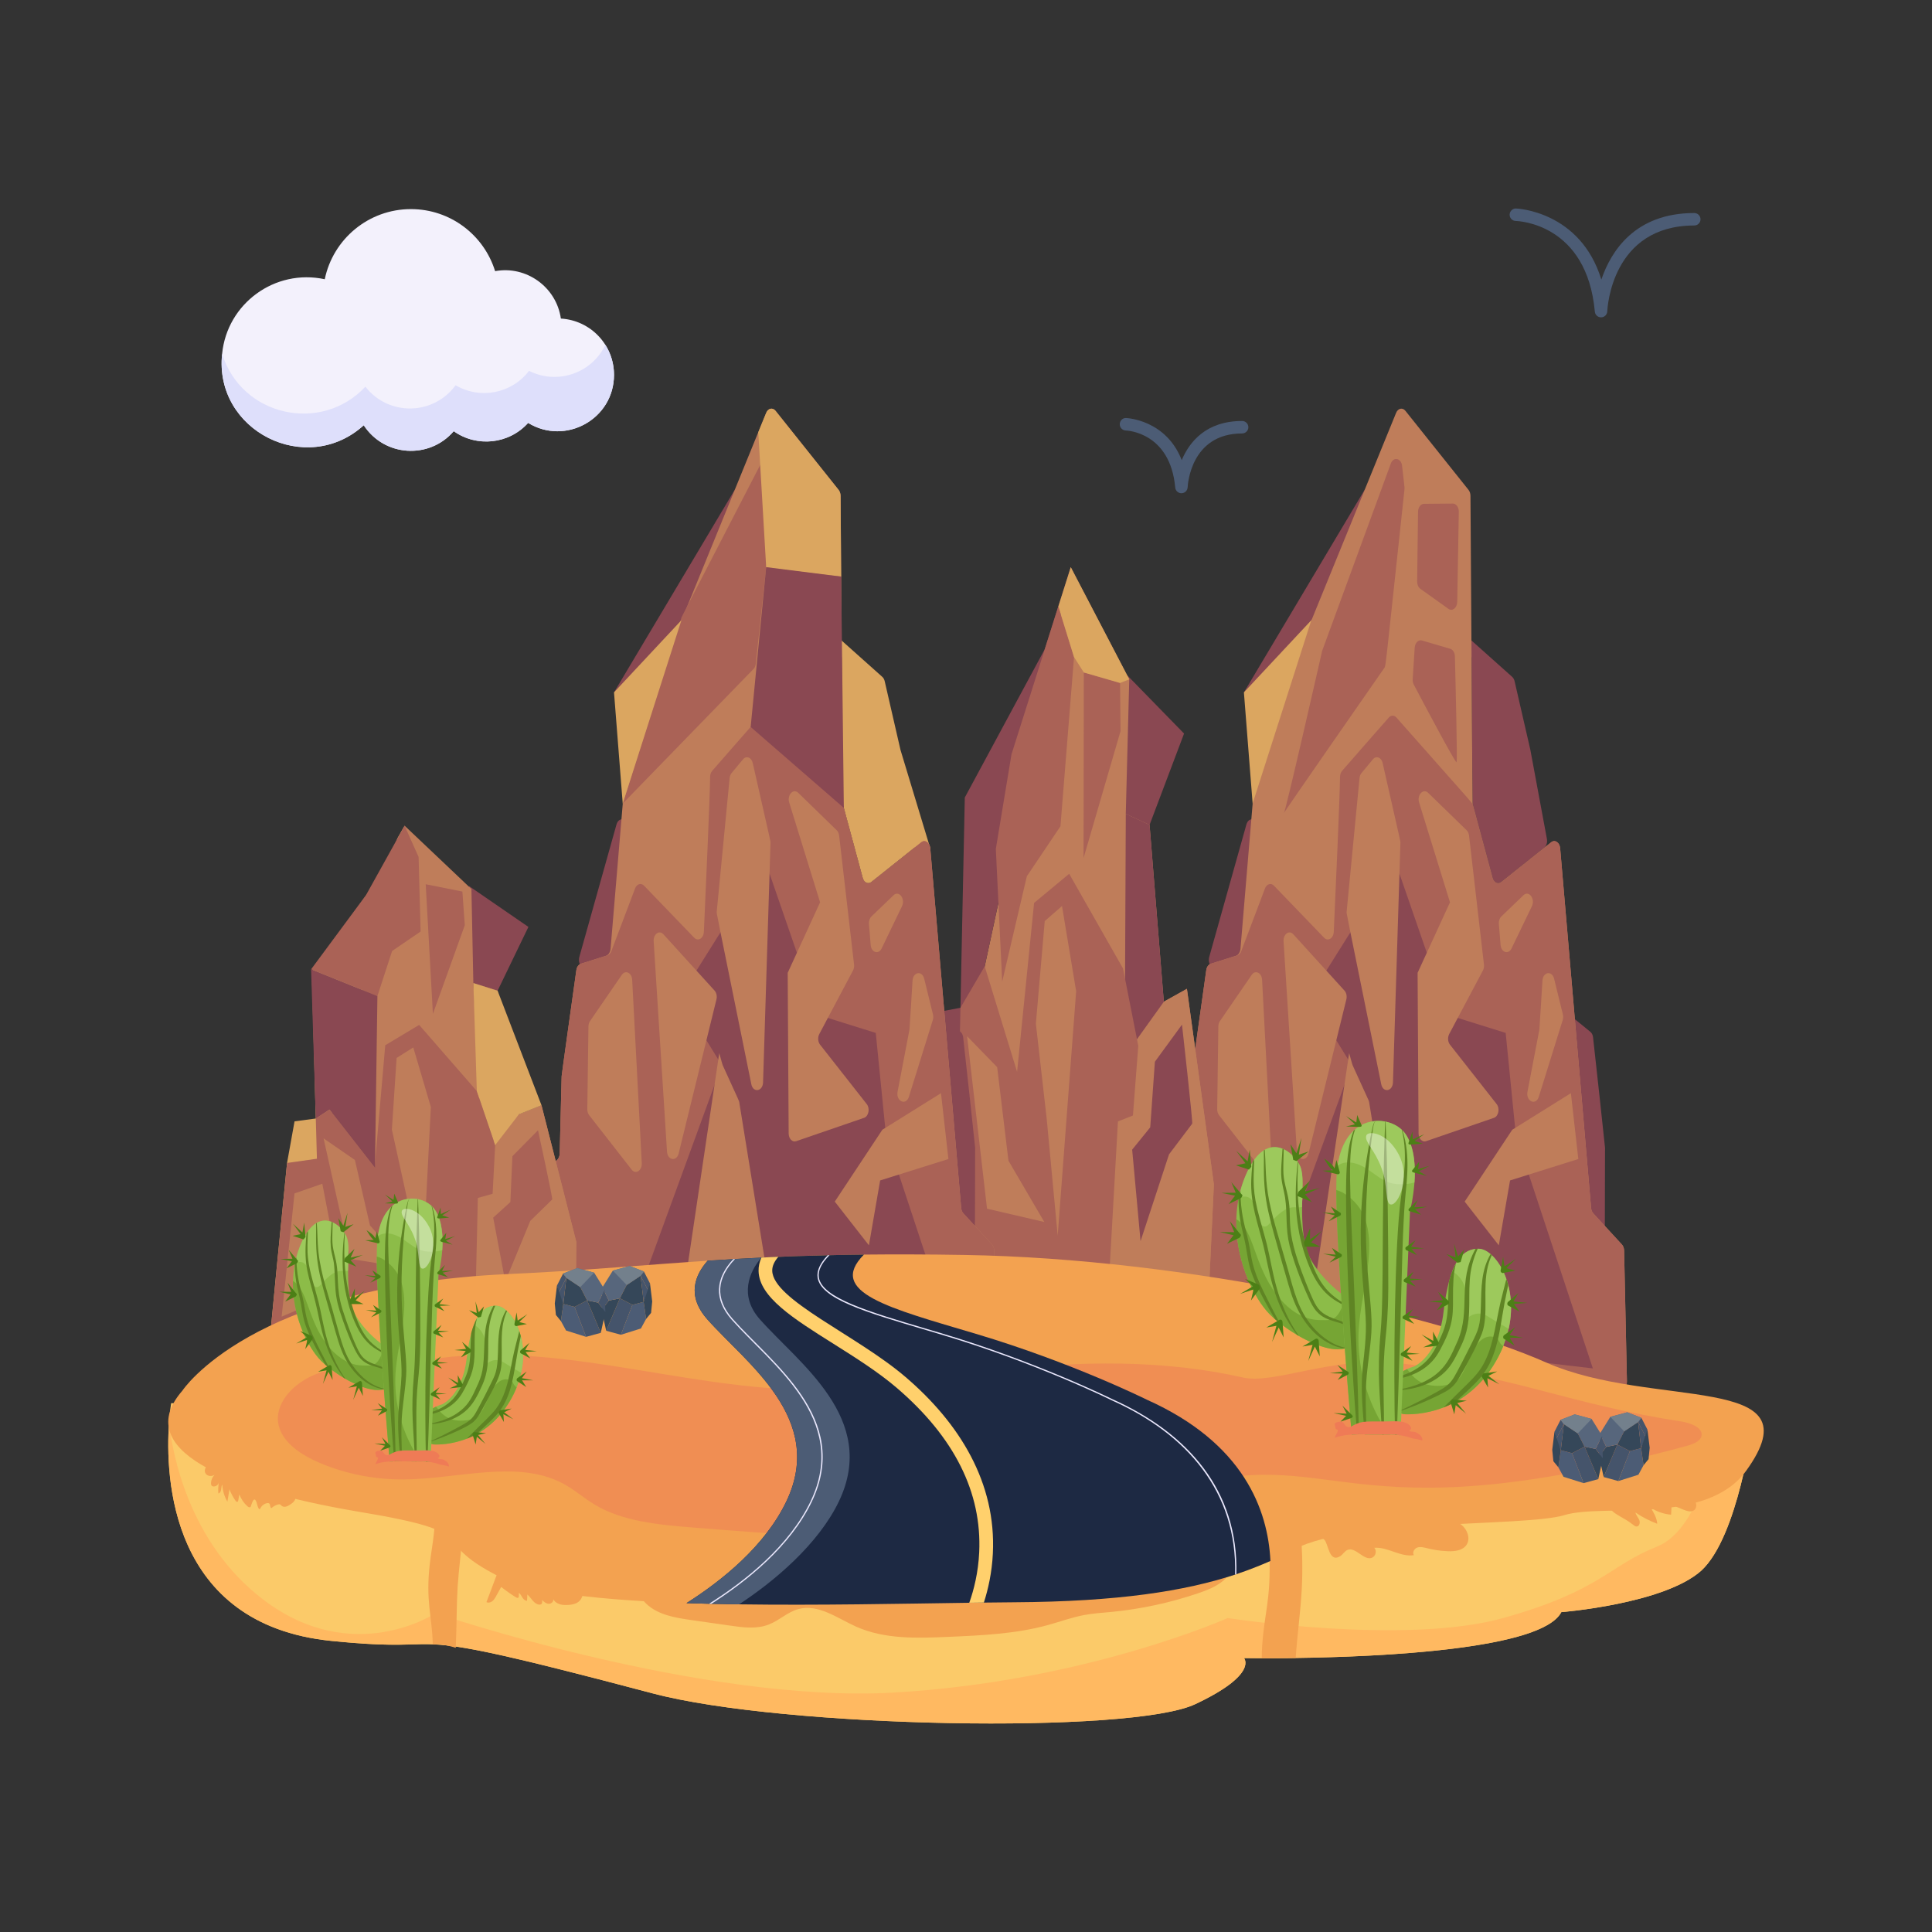 <?xml version="1.0" encoding="utf-8"?>
<svg xmlns="http://www.w3.org/2000/svg" enable-background="new 0 0 310 310" id="Layer_1" version="1.1" viewBox="0 0 310 310" x="0" y="0">
  <rect x="0" y="0" width="310" height="310" fill="#333333" stroke="none"/>
  <g id="_x34_">
    <polygon fill="#8a4852" points="219 78.529 213.788 102.736 199.592 111.096"/>
    <path d="M234.925 101.718l7.685 6.863c.198.164.345.419.414.719l2.514 10.941c.005.023.01.045.014.068l2.658 14.296c.104.559-.078 1.145-.446 1.438l-6.884 5.487c-.517.412-1.183.091-1.388-.67-3.446-12.773-3.214-11.817-3.216-12.136l-.156-23.177C236.114 104.528 234.282 101.186 234.925 101.718zM250.377 161.643l4.804 3.917c.234.191.392.509.432.87l1.121 10.219.801 7.507-.045 18.558c-.007 1.017-.946-2.963-1.551-3.587l-3.354-3.46c-.191-.198-.317-.487-.349-.806l-3.261-32.008C248.87 161.828 249.712 161.101 250.377 161.643zM201.167 157.698c-.167.25-4.554-1.597-6.54-2.45-.524-.225-.798-.998-.602-1.694l5.964-21.254c.357-1.272 1.735-1.047 1.852.303v0c.005.061.007.115.006.177C201.817 134.36 201.376 157.376 201.167 157.698z" fill="#8a4852"/>
    <path d="M260.023,222.953l-77.143-7.06&#xD;&#xA;														c-0.535-0.049-0.935-0.681-0.889-1.403l1.519-23.834&#xD;&#xA;														c0.031-0.492,0.266-0.918,0.606-1.1l6.15-3.293&#xD;&#xA;														c0.356-0.191,0.596-0.649,0.609-1.167l0.312-12.406&#xD;&#xA;														c0.024-0.382,1.878-13.566,2.366-17.032&#xD;&#xA;														c0.071-0.506,0.356-0.904,0.727-1.021l4.021-1.269&#xD;&#xA;														c0.397-0.125,0.693-0.575,0.739-1.122l2.305-27.496l1.067-12.769&#xD;&#xA;														c0.022-0.268,0.106-0.52,0.239-0.721l7.755-11.742&#xD;&#xA;														c0.048-0.073,0.09-0.153,0.125-0.239l13.48-33.033&#xD;&#xA;														c0.302-0.74,1.037-0.902,1.494-0.329l10.134,12.694&#xD;&#xA;														c0.193,0.242,0.304,0.581,0.306,0.938&#xD;&#xA;														c0.356,52.699,0.302,49.283,0.39,49.608l3.158,11.704&#xD;&#xA;														c0.205,0.761,0.871,1.082,1.388,0.67l8.014-6.387&#xD;&#xA;														c0.598-0.477,1.36,0.033,1.44,0.964l4.964,57.725&#xD;&#xA;														c0.029,0.338,0.155,0.646,0.35,0.859l4.591,4.995&#xD;&#xA;														c0.218,0.237,0.348,0.592,0.356,0.97l0.454,20.958&#xD;&#xA;														C261.067,222.383,260.59,223.005,260.023,222.953z" fill="#bf7d5a"/>
    <path d="M225.357 78.512c-3.225 29.934-2.966 28.276-3.267 28.708-1.9 2.73-16.353 23.502-16.086 23.262.275-.248 5.724-24.203 6.12-25.947.015-.067.034-.132.057-.195l10.984-29.965c.417-1.138 1.669-.879 1.81.375l.38 3.381C225.37 78.256 225.37 78.385 225.357 78.512zM227.531 82.121l-.142 11.185c-.006.488.191.939.51 1.167l4.509 3.22c.631.45 1.394-.156 1.411-1.122l.254-14.446c.013-.731-.423-1.33-.964-1.325l-4.621.042C227.965 80.846 227.54 81.414 227.531 82.121zM260.023 222.953l-77.143-7.06c-.535-.049-.935-.681-.889-1.403l1.519-23.834c.031-.492.266-.918.606-1.1l6.15-3.293c.356-.191.596-.649.609-1.167l.312-12.406c.024-.382 1.878-13.566 2.366-17.032.071-.506.356-.904.727-1.021l4.247-1.341c.276-.087.51-.335.639-.676l3.806-10.063c.274-.724.965-.936 1.441-.443l8.052 8.357c.61.633 1.497.089 1.545-.951.277-6.095.977-21.729 1.004-24.865.003-.375.124-.726.335-.971 1.301-1.505 5.828-6.659 7.487-8.546.357-.406.875-.405 1.232-.002 13.065 14.777 12.171 13.665 12.299 14.137l3.126 11.587c.205.761.871 1.082 1.388.67l8.014-6.387c.598-.477 1.36.033 1.44.964l4.964 57.725c.029.338.155.646.35.859l4.591 4.995c.218.237.348.592.356.97l.454 20.958C261.067 222.383 260.59 223.005 260.023 222.953z" fill="#aa6256"/>
    <path d="M249.363 157.034l1.407 5.731c.073.298.064.623-.027.913l-3.833 12.301c-.463 1.485-2.113.737-1.815-.823l1.9-9.918c.032-.168.504-7.997.498-7.896C247.581 155.935 249.034 155.694 249.363 157.034zM245.802 145.411l-3.268 6.773c-.493 1.022-1.659.65-1.758-.56l-.276-3.369c-.038-.469.115-.931.4-1.205l3.544-3.404C245.309 142.815 246.382 144.209 245.802 145.411z" fill="#bf7d5a"/>
    <polygon fill="#8a4852" points="255.584 219.568 222.937 215.739 202.917 209.168 216.878 170.91 210.152 159.997 223.851 138.152 232.389 162.863 241.593 165.738 243.23 182.17"/>
    <path d="M224.014 209.932l-12.739 2.995c-.665.156-1.236-.637-1.103-1.531l6.306-42.417c.51 1.805.487 1.794.571 1.978l2.528 5.55c.056.124.097.26.12.402l5.094 31.463C224.907 209.094 224.554 209.805 224.014 209.932zM221.623 173.96c-5.908-29.139-5.58-27.341-5.543-27.724l2.065-21.393c.03-.311.142-.597.316-.806l1.834-2.202c.523-.628 1.35-.317 1.555.586 3.075 13.567 2.862 12.521 2.852 12.839l-1.192 38.403C223.463 175.145 221.912 175.389 221.623 173.96zM202.507 157.206l1.541 29.435c.062 1.182-.984 1.854-1.62 1.04l-6.822-8.74c-.195-.25-.304-.6-.299-.964l.183-13.281c.004-.32.096-.627.258-.862l5.097-7.414C201.418 155.587 202.447 156.075 202.507 157.206z" fill="#bf7d5a"/>
    <path d="M226.996,103.93l-0.322,5.055&#xD;&#xA;													c-0.02,0.307,0.041,0.611,0.173,0.862&#xD;&#xA;													c1.143,2.167,6.714,12.705,6.868,12.459&#xD;&#xA;													c0.147-0.235-0.172-13.24-0.268-16.991&#xD;&#xA;													c-0.015-0.592-0.325-1.09-0.753-1.216l-4.535-1.33&#xD;&#xA;													C227.593,102.602,227.046,103.148,226.996,103.93z" fill="#aa6256"/>
    <g>
      <path d="M227.616,181.868l-0.155-25.773l5.199-11.311l-4.956-16.013&#xD;&#xA;													c-0.374-1.208,0.663-2.324,1.449-1.559l6.177,6.008&#xD;&#xA;													c0.208,0.202,0.347,0.508,0.386,0.85l2.393,20.694&#xD;&#xA;													c0.039,0.337-0.022,0.681-0.169,0.959l-5.406,10.195&#xD;&#xA;													c-0.281,0.529-0.229,1.256,0.12,1.701l7.492,9.538&#xD;&#xA;													c0.551,0.702,0.31,1.952-0.426,2.205l-10.91,3.75&#xD;&#xA;													C228.207,183.319,227.621,182.709,227.616,181.868z" fill="#bf7d5a"/>
    </g>
    <g>
      <path d="M205.953,151.03l2.143,33.758&#xD;&#xA;											c0.089,1.405,1.539,1.631,1.868,0.29l6.065-24.722&#xD;&#xA;											c0.125-0.512,0.005-1.074-0.304-1.413l-8.208-9.036&#xD;&#xA;											C206.861,149.183,205.881,149.887,205.953,151.03z" fill="#bf7d5a"/>
    </g>
    <g>
      <polygon fill="#bf7d5a" points="242.649 181.275 235.016 192.803 240.493 199.82 242.294 189.408 253.25 185.972 252.057 175.404"/>
    </g>
    <g>
      <polygon fill="#dba660" points="210.409 99.517 200.991 128.934 199.592 111.096"/>
    </g>
    <g>
      <polygon fill="#8a4852" points="189.989 117.703 184.456 132.356 177.057 134.493 175.547 123.81 180.844 108.328"/>
      <path d="M193.503,217.129c-59.032,4.232,15.759-1.121-35.864,2.556&#xD;&#xA;												l-13.781,0.983l27.95-129.661l9.387,17.998l-0.558,21.59l3.817,1.758&#xD;&#xA;												l2.287,28.382l0.007,0l0-0.009l3.699-2.066l4.327,31.397&#xD;&#xA;												l-1.006,21.458L193.503,217.129z" fill="#bf7d5a"/>
      <polygon fill="#8a4852" points="180.641 130.595 180.465 169.502 186.744 160.735 184.458 132.356"/>
      <path d="M171.808,91.004l-27.95,129.67&#xD;&#xA;												c0-1.12,5.23-48.77,5.23-48.77l1.58-9.55l3.44-0.65l0.7-33.74&#xD;&#xA;												l12.82-23.78l2.18-6.89L171.808,91.004z" fill="#8a4852"/>
      <polygon fill="#aa6256" points="173.904 107.905 173.862 137.677 179.795 117.318 179.721 109.584"/>
      <polygon fill="#aa6256" points="170.156 132.579 164.763 140.6 160.806 157.51 159.787 136.214 162.299 121.037 169.815 97.294 172.333 105.427"/>
      <polygon fill="#aa6256" points="177.218 218.296 157.643 219.688 163.038 173.563 165.926 144.877 171.555 140.204 180.198 155.404 182.644 167.812 181.785 178.992 179.379 179.939"/>
      <polygon fill="#bf7d5a" points="169.713 198.281 167.963 179.649 166.212 164.253 167.634 147.791 170.405 145.379 172.675 159.052"/>
      <path d="M143.859,220.672c-0.009-1.023,5.231-48.762,5.231-48.762&#xD;&#xA;												l4.827-0.971l0.192-9.235l3.893-6.647l6.073,19.78l0.073,9.852l3.36,0.22&#xD;&#xA;												l2.744,33.888l-12.609,0.89L143.859,220.672L143.859,220.672z" fill="#aa6256"/>
      <polygon fill="#bf7d5a" points="155.174 166.266 158.374 193.943 167.565 196.076 161.814 186.245 160.001 171.23"/>
      <polygon fill="#bf7d5a" points="154.553 176.682 150.002 178.902 146.805 207.205 156.877 201.183"/>
      <g>
        <path d="M193.768,211.516c-1.992,0.031-3.55-0.271-3.856-0.454&#xD;&#xA;											c-0.931-0.552-0.778-12.104-0.778-12.104l-2.197-9.447&#xD;&#xA;											c-0.042-6.363,0.103,15.642-0.189-28.784l3.699-2.066l4.327,31.397&#xD;&#xA;											L193.768,211.516z" fill="#bf7d5a"/>
      </g>
      <g>
        <path d="M187.578,185.22l-4.571,13.931l-1.345-14.685l2.899-3.578&#xD;&#xA;											l0.747-10.525l4.35-5.961c0,0,1.797,15.991,1.634,15.9L187.578,185.22z" fill="#8a4852"/>
      </g>
    </g>
    <g>
      <polygon fill="#8a4852" points="117.93 78.529 112.717 102.736 98.521 111.096"/>
      <path d="M133.855,101.718l7.685,6.863&#xD;&#xA;								c0.198,0.164,0.345,0.419,0.414,0.719l2.514,10.941&#xD;&#xA;								c0.005,0.023,0.01,0.045,0.014,0.068l4.782,15.798&#xD;&#xA;								c0.104,0.559-2.202-0.357-2.57-0.063l-6.884,5.487&#xD;&#xA;								c-0.517,0.412-1.183,0.091-1.388-0.67l-3.158-11.704&#xD;&#xA;								c-0.037-0.139-0.057-0.285-0.058-0.432l-0.156-23.177&#xD;&#xA;								C135.044,104.528,133.212,101.186,133.855,101.718z" fill="#dba660"/>
      <path d="M149.307 161.643l4.804 3.917c.234.191.392.509.432.87 1.444 13.162.875 7.921 1.922 17.726l-.045 18.558c-.007 1.017-.946-2.963-1.551-3.587l-3.354-3.46c-.191-.198-.317-.487-.349-.806l-3.261-32.008C147.799 161.828 148.641 161.101 149.307 161.643zM100.096 157.698c-.167.25-4.554-1.597-6.54-2.45-.524-.225-.798-.998-.602-1.694l5.964-21.254c.357-1.272 1.735-1.047 1.852.303v0c.005.061.007.115.006.177C100.746 134.36 100.305 157.376 100.096 157.698z" fill="#8a4852"/>
      <path d="M159.978,221.614c0.02,0.77-0.46,1.39-1.03,1.34&#xD;&#xA;														l-77.14-7.06c-0.53-0.05-0.93-0.68-0.89-1.4l1.52-23.84&#xD;&#xA;														c0.03-0.49,0.27-0.92,0.61-1.1l6.15-3.29&#xD;&#xA;														c0.35-0.19,0.59-0.65,0.61-1.17l0.31-12.4&#xD;&#xA;														c0.02-0.39,1.88-13.57,2.36-17.04&#xD;&#xA;														c0.07-0.5,0.36-0.9,0.73-1.02l4.02-1.27&#xD;&#xA;														c0.4-0.12,0.69-0.57,0.74-1.12l2.31-27.49l1.06-12.77&#xD;&#xA;														c0.03-0.27,0.11-0.52,0.24-0.72&#xD;&#xA;														c8.055-12.211,7.805-11.781,7.88-11.98l12.21-29.93l1.27-3.11&#xD;&#xA;														c0.3-0.74,1.04-0.9,1.5-0.33l10.13,12.7&#xD;&#xA;														c0.19,0.24,0.3,0.58,0.31,0.94l0.09,12.96l0.24,36.21&#xD;&#xA;														c0,0.15,0.02,0.3,0.06,0.43l3.15,11.71&#xD;&#xA;														c0.21,0.76,0.88,1.08,1.39,0.67l8.02-6.39&#xD;&#xA;														c0.59-0.48,1.36,0.03,1.44,0.96l4.96,57.73&#xD;&#xA;														c0.03,0.34,0.15,0.64,0.35,0.86l4.59,4.99&#xD;&#xA;														c0.22,0.24,0.35,0.59,0.36,0.97L159.978,221.614z" fill="#bf7d5a"/>
      <path d="M124.288 78.514l-3.02 28.01c-.03.26-.11.5-.25.7l-21.098 21.71 9.393-29.722c.036-.251-.654 1.218 12.785-24.838.41-1.14 1.67-.88 1.81.38C124.272 78.141 124.321 78.095 124.288 78.514zM158.952 222.953l-77.143-7.06c-.535-.049-.935-.681-.889-1.403l1.519-23.834c.031-.492.266-.918.606-1.1l6.15-3.293c.356-.191.596-.649.609-1.167l.312-12.406c.024-.382 1.878-13.566 2.366-17.032.071-.506.356-.904.727-1.021l4.247-1.341c.276-.087.51-.335.639-.676l3.806-10.063c.274-.724.965-.936 1.441-.443l8.052 8.357c.61.633 1.497.089 1.545-.951.277-6.095.977-21.729 1.004-24.865.003-.375.124-.726.335-.971 1.301-1.505 5.828-6.659 7.487-8.546.357-.406.875-.405 1.232-.002l12.014 13.588c.129.146.227.335.285.549l3.126 11.587c.205.761.871 1.082 1.388.67l8.014-6.387c.598-.477 1.36.033 1.44.964l4.964 57.725c.029.338.155.646.35.859l4.591 4.995c.218.237.348.592.356.97l.454 20.958C159.997 222.383 159.519 223.005 158.952 222.953z" fill="#aa6256"/>
      <path d="M148.292 157.034l1.407 5.731c.073.298.064.623-.027.913l-3.833 12.301c-.463 1.485-2.113.737-1.815-.823l1.9-9.918c.032-.168.504-7.997.498-7.896C146.51 155.935 147.963 155.694 148.292 157.034zM144.731 145.411l-3.268 6.773c-.493 1.022-1.659.65-1.758-.56l-.276-3.369c-.038-.469.115-.931.4-1.205l3.544-3.404C144.238 142.815 145.311 144.209 144.731 145.411z" fill="#bf7d5a"/>
      <polygon fill="#8a4852" points="154.514 219.568 121.866 215.739 101.847 209.168 115.807 170.91 109.082 159.997 122.78 138.152 131.318 162.863 140.522 165.738 142.159 182.17"/>
      <path d="M122.943 209.932l-12.739 2.995c-.665.156-1.236-.637-1.103-1.531l6.306-42.417c.51 1.805.487 1.794.571 1.978 2.72 5.971 2.598 5.639 2.648 5.952l5.094 31.463C123.837 209.094 123.483 209.805 122.943 209.932zM120.552 173.96c-5.908-29.139-5.58-27.341-5.543-27.724l2.065-21.393c.03-.311.142-.597.316-.806l1.834-2.202c.523-.628 1.35-.317 1.555.586 3.075 13.567 2.862 12.521 2.852 12.839l-1.192 38.403C122.392 175.145 120.842 175.389 120.552 173.96zM101.436 157.206l1.541 29.435c.062 1.182-.984 1.854-1.62 1.04l-6.822-8.74c-.195-.25-.304-.6-.299-.964l.183-13.281c.004-.32.096-.627.258-.862l5.097-7.414C100.348 155.587 101.377 156.075 101.436 157.206z" fill="#bf7d5a"/>
      <g>
        <path d="M126.545,181.868l-0.155-25.773l5.199-11.311l-4.956-16.013&#xD;&#xA;													c-0.374-1.208,0.663-2.324,1.449-1.559l6.177,6.008&#xD;&#xA;													c0.208,0.202,0.347,0.508,0.386,0.85l2.393,20.694&#xD;&#xA;													c0.039,0.337-0.022,0.681-0.169,0.959l-5.406,10.195&#xD;&#xA;													c-0.281,0.529-0.229,1.256,0.12,1.701l7.492,9.538&#xD;&#xA;													c0.551,0.702,0.31,1.952-0.426,2.205l-10.91,3.75&#xD;&#xA;													C127.136,183.319,126.55,182.709,126.545,181.868z" fill="#bf7d5a"/>
      </g>
      <g>
        <path d="M104.883,151.03l2.143,33.758&#xD;&#xA;											c0.089,1.405,1.539,1.631,1.868,0.29l6.065-24.722&#xD;&#xA;											c0.125-0.512,0.005-1.074-0.304-1.413l-8.208-9.036&#xD;&#xA;											C105.79,149.183,104.81,149.887,104.883,151.03z" fill="#bf7d5a"/>
      </g>
      <g>
        <polygon fill="#bf7d5a" points="141.578 181.275 133.945 192.803 139.423 199.82 141.223 189.408 152.18 185.972 150.987 175.404"/>
      </g>
      <g>
        <polygon fill="#dba660" points="109.338 99.517 99.92 128.934 98.521 111.096"/>
      </g>
      <g>
        <polygon fill="#8a4852" points="84.786 148.73 79.842 158.968 72.528 160.46 70.59 152.997 75.265 142.18"/>
        <path d="M92.29,218.197c-4.606,0.23-49.402,2.467-49.502,2.472&#xD;&#xA;												l22.13-88.184l10.725,10.168l0.308,15.085l3.887,1.229l3.426,19.83&#xD;&#xA;												l0.007,0l0-0.006l3.616-1.444l5.587,21.937l-0.145,14.992&#xD;&#xA;												L92.29,218.197z" fill="#bf7d5a"/>
        <polygon fill="#8a4852" points="75.955 157.737 77.34 184.92 83.269 178.795 79.843 158.967"/>
        <path d="M42.785,220.67c-0.05-0.715,3.274-34.069,3.274-34.069&#xD;&#xA;												l1.202-6.676l3.408-0.454l-0.648-23.573l11.863-16.612l-4.88,12.327&#xD;&#xA;												c9.106-23.009,6.197-15.658,6.785-17.144l1.13-1.985L42.785,220.67z" fill="#dba660"/>
        <polygon fill="#aa6256" points="68.308 141.884 69.461 162.685 74.577 148.461 74.192 143.057"/>
        <polygon fill="#aa6256" points="67.488 149.467 62.918 152.591 60.558 159.82 49.918 155.528 58.728 143.625 64.918 132.485 67.168 137.509"/>
        <polygon fill="#aa6256" points="76.052 219.012 56.532 219.984 60.077 187.758 61.814 167.716 67.255 164.451 76.509 175.071 79.452 183.74 79.042 191.551 76.673 192.213"/>
        <polygon fill="#bf7d5a" points="67.744 205.028 65.246 192.01 62.878 181.253 63.639 169.752 66.313 168.067 69.132 177.62"/>
        <path d="M42.789,220.672c-0.05-0.715,3.274-34.069,3.274-34.069&#xD;&#xA;												l4.788-0.678l-0.179-6.452l2.196-1.438l8.297,10.614l0.469,6.883&#xD;&#xA;												l3.369,0.154l4.104,23.677C66.415,219.496,78.854,218.877,42.789,220.672&#xD;&#xA;												L42.789,220.672z" fill="#aa6256"/>
        <polygon fill="#bf7d5a" points="51.92 182.66 56.231 201.997 65.507 203.487 59.362 196.619 56.947 186.128"/>
        <polygon fill="#bf7d5a" points="51.717 189.937 47.255 191.488 45.194 211.263 55.024 207.055"/>
        <g>
          <path d="M92.33,214.275c-1.991,0.022-3.561-0.189-3.874-0.317&#xD;&#xA;											c-0.954-0.386-1.264-8.457-1.264-8.457l-2.577-6.601&#xD;&#xA;											c-0.297-4.445,0.73,10.929-1.344-20.111l3.616-1.444l5.587,21.937&#xD;&#xA;											L92.33,214.275z" fill="#bf7d5a"/>
        </g>
        <g>
          <path d="M85.084,195.902l-4.012,9.733l-1.935-10.26l2.755-2.5&#xD;&#xA;											l0.325-7.354l4.111-4.165c0,0,2.439,11.173,2.272,11.109L85.084,195.902z" fill="#aa6256"/>
        </g>
      </g>
    </g>
    <g>
      <polygon fill="#8a4852" points="60.558 159.82 60.167 187.372 52.868 178.036 50.668 179.478 49.918 155.528"/>
    </g>
    <g>
      <polygon fill="#dba660" points="86.888 177.346 79.843 158.967 75.955 157.737 76.509 175.071 79.452 183.74 83.271 178.79"/>
    </g>
    <g>
      <polygon fill="#dba660" points="181.198 109.005 179.718 109.584 173.908 107.902 172.328 105.423 169.818 97.298 171.808 91.008"/>
    </g>
    <g>
      <path d="M281.183,228.747c0,0-2.29,17.84-8.21,23.28&#xD;&#xA;					c-6,5.35-22.45,6.65-22.45,6.65c-3.1,6-28.99,7.16-42.62,7.35&#xD;&#xA;					c-2.17,0.04-4.04,0.04-5.45,0.04c-1.8,0-2.85-0.02-2.85-0.02&#xD;&#xA;					s2.36,2.6-7.79,7.38c-10.14,4.86-66.11,3.84-87.07-1.71&#xD;&#xA;					c-25.837-6.848-31.899-7.985-37.12-7.9&#xD;&#xA;					c-2.93,0.05-5.91,0.35-14.52-0.53&#xD;&#xA;					c-25.91-2.66-26.59-26.39-25.98-35.01&#xD;&#xA;					c0.14-1.95,0.34-3.13,0.34-3.13&#xD;&#xA;					C453.631,231.184-91.704,223.456,281.183,228.747z" fill="#fbca69"/>
      <path d="M281.185,228.748c0,0-2.293,17.839-8.214,23.275&#xD;&#xA;						c-5.997,5.351-22.447,6.653-22.447,6.653&#xD;&#xA;						c-4.231,8.182-50.922,7.374-50.922,7.374s2.358,2.594-7.784,7.375&#xD;&#xA;						c-10.141,4.866-66.113,3.843-87.074-1.712&#xD;&#xA;						c-45.087-11.929-29.121-6.126-51.644-8.43&#xD;&#xA;						c-25.902-2.659-26.591-26.387-25.978-35.01&#xD;&#xA;						c0.484,4.49,2.971,19.142,15.104,28.379&#xD;&#xA;						c14.469,11.024,27.679,2.185,27.679,2.185s42.643,14.501,73.455,12.747&#xD;&#xA;						c30.801-1.755,53.635-11.961,53.635-11.961s28.465,4.403,44.194,0&#xD;&#xA;						c15.729-4.403,16.827-8.333,24.697-11.465&#xD;&#xA;						c6.567-2.616,9.334-15.363,10.066-19.486L281.185,228.748z" fill="#ffb961"/>
      <path d="M73.431 254.639c-.177 2.848-.132 5.588-.301 9.764-1.721-.538-2.706-.613-3.696-.581v-.075c-.091-4.417-1.178-6.791-.458-12.919.191-1.626.475-3.165.649-4.801.575-5.343-.294-8.5-.075-11.207.319-4.037 2.005-6.33 3.291-3.854.562 1.087.904 2.864 1.124 4.672C74.979 243.756 73.784 249.069 73.431 254.639zM208.863 255.198c-.21 3.68-.72 7.16-.96 10.83-2.17.04-4.04.04-5.45.04.01-1.47.12-2.95.29-4.36.22-1.88.55-3.66.75-5.55.29-2.67.29-5.46.08-8.19-.13-1.68-.31-3.02-.17-4.77.37-4.67 2.32-7.32 3.81-4.45.65 1.25 1.04 3.31 1.3 5.4C208.953 247.678 209.073 251.507 208.863 255.198zM198.164 249.758c.097 1.507-.754 2.939-1.916 3.897-1.152.958-2.584 1.507-4.005 1.992-4.489 1.529-9.151 2.53-13.866 2.993-1.486.14-2.971.226-4.436.506-1.949.366-3.822 1.055-5.727 1.583-5.211 1.442-10.669 1.68-16.073 1.916-4.995.216-10.195.398-14.76-1.636-3.025-1.357-6.093-3.704-9.291-2.821-1.723.474-3.068 1.83-4.737 2.476-1.959.764-4.145.474-6.212.172-2.089-.301-4.177-.592-6.255-.893-2.551-.366-5.286-.818-7.159-2.584-1.744-1.636-2.422-4.166-2.336-6.556.086-2.39.84-4.694 1.593-6.965l2.917.29c1.679-1.539 3.402-3.111 5.512-3.951 1.367-.549 2.842-.775 4.242-1.238 5.566-1.895 9.076-7.429 14.222-10.26 4.597-2.53 10.077-2.713 15.32-2.519 8.602.323 17.161 1.486 25.58 3.294 4.974 1.077 9.958 2.39 14.383 4.888 5.286 2.982 9.625 7.6 12.251 13.059C197.776 248.154 198.11 248.929 198.164 249.758z" fill="#f3a250"/>
      <path d="M280.188,235.984c-6.41,8.86-22.86,5.18-29.19,7.13&#xD;&#xA;						c-6.24,1.89-34.05,0.61-43.21,5.42&#xD;&#xA;						c-1.26,0.67-2.57,1.31-3.94,1.93c-1.7,0.75-3.5,1.46-5.47,2.12&#xD;&#xA;						c-0.06,0.02-0.13,0.04-0.2,0.07&#xD;&#xA;						c-8.04,2.64-18.72,4.34-35.46,4.44c-1.54,0.01-3.16,0.03-4.85,0.05&#xD;&#xA;						c-0.76,0.01-1.54,0.02-2.34,0.03c-12.17,0.17-27.5,0.5-41.39,0.17&#xD;&#xA;						c-0.13,0-0.25-0.01-0.37-0.01c-1.22-0.03-2.43-0.07-3.62-0.1&#xD;&#xA;						c-13.3-0.46-24.77-1.62-30.05-4.26&#xD;&#xA;						c-12.24-6.17-1.46-6.93-22.78-10.45c-21.23-3.61-36.23-10-28.05-19.39&#xD;&#xA;						c0,0,11.02-16.81,52.13-18.7c19.124-0.859,31.573-2.592,51.41-3.02&#xD;&#xA;						c0.1-0.01,0.19-0.01,0.29-0.01c1.78-0.05,3.61-0.08,5.53-0.1&#xD;&#xA;						c4.85-0.05,10.17-0.04,16.14,0.06&#xD;&#xA;						c35.68,0.58,76.21,9.67,93.33,17.26&#xD;&#xA;						C265.268,226.214,291.698,220.054,280.188,235.984z" fill="#f3a250"/>
      <path d="M51.143,220.327c-4.055,1.414-7.365,5.007-6.379,8.57&#xD;&#xA;					c0.745,2.69,3.636,4.603,6.601,5.858c4.164,1.763,8.846,2.673,13.514,2.627&#xD;&#xA;					c8.672-0.086,18.184-3.234,25.482,0.67c1.838,0.983,3.337,2.345,5.112,3.405&#xD;&#xA;					c4.41,2.634,10.084,3.188,15.486,3.624&#xD;&#xA;					c13.014,1.052,26.051,1.91,39.101,2.574c4.295,0.218,8.63,0.414,12.877-0.145&#xD;&#xA;					c9.025-1.19,16.855-5.654,25.379-8.377&#xD;&#xA;					c25.871-8.264,26.733,7.901,82.3-7.122c1.017-0.275,2.174-0.706,2.389-1.576&#xD;&#xA;					c0.326-1.321-1.699-2.118-3.299-2.363c-18.414-2.82-27.343-7.591-45.937-9.402&#xD;&#xA;					c-9.967-0.971-19.451,3.464-24.269,2.371&#xD;&#xA;					c-12.814-2.906-26.387-2.695-39.522-1.136&#xD;&#xA;					c-9.704,1.152-19.335,3.027-29.141,3.097&#xD;&#xA;					c-21.438,0.152-42.982-8.772-64.376-4.416&#xD;&#xA;					C61.403,219.616,56.034,218.621,51.143,220.327z" fill="#ef7b56" opacity=".5"/>
    </g>
    <g>
      <path d="M203.848,250.464c-1.7,0.75-3.5,1.46-5.47,2.12&#xD;&#xA;							c-0.06,0.02-0.13,0.04-0.2,0.07&#xD;&#xA;							c-8.04,2.64-18.72,4.34-35.46,4.44&#xD;&#xA;							c-1.54,0.01-3.16,0.03-4.85,0.05c-0.76,0.01-1.54,0.02-2.34,0.03&#xD;&#xA;							c-10.88,0.15-24.29,0.43-36.94,0.25c-1.5-0.02-2.98-0.05-4.45-0.08&#xD;&#xA;							c-0.13,0-0.25-0.01-0.37-0.01c-1.22-0.03-2.43-0.07-3.62-0.1&#xD;&#xA;							c5.66-3.59,12.61-9.16,16.04-16.35&#xD;&#xA;							c6.34-13.3-6.48-22.15-12.71-29.21&#xD;&#xA;							c-3.35-3.79-1.94-7.12,0.07-9.39&#xD;&#xA;							c6.433-0.429,12.838-0.732,19.26-0.87&#xD;&#xA;							c0.1-0.01,0.19-0.01,0.29-0.01c1.78-0.05,3.61-0.08,5.53-0.1&#xD;&#xA;							c-6.03,6.06,4.09,8.59,17.97,12.72&#xD;&#xA;							c15.41,4.59,27.43,10.57,27.43,10.57&#xD;&#xA;							C199.578,231.544,203.458,242.284,203.848,250.464z" fill="#1d2943"/>
      <path d="M134.618,240.884c-3.3,6.91-10.46,12.9-16.03,16.54&#xD;&#xA;							c-1.5-0.02-2.98-0.05-4.45-0.08c-0.13,0-0.25-0.01-0.37-0.01&#xD;&#xA;							c-1.22-0.03-2.43-0.07-3.62-0.1&#xD;&#xA;							c5.66-3.59,12.61-9.16,16.04-16.35&#xD;&#xA;							c6.34-13.3-6.48-22.15-12.71-29.21&#xD;&#xA;							c-3.35-3.79-1.94-7.12,0.07-9.39c2.059-0.137,6.235-0.383,8.63-0.5&#xD;&#xA;							c-1.98,2.28-3.59,6.14-0.27,9.89&#xD;&#xA;							C128.138,218.734,140.958,227.584,134.618,240.884z" fill="#4c5c75"/>
      <path d="M198.178 252.654c.361-13.257-7.737-22.586-19.78-27.96-.12-.06-12.19-6.04-27.42-10.57-.79-.23-1.56-.46-2.32-.69-9.84-2.91-16.94-5.01-17.47-8.44-.16-1.08.37-2.27 1.62-3.58.1-.01.19-.01.29-.01-1.31 1.32-1.87 2.5-1.71 3.56.51 3.3 7.93 5.49 17.32 8.27.76.23 1.54.46 2.33.69 15.24 4.54 27.33 10.52 27.45 10.58 12.113 5.422 20.259 14.706 19.89 28.08C198.318 252.604 198.248 252.624 198.178 252.654zM130.268 240.934c-3.44 7.2-10.45 12.79-16.13 16.41-.13 0-.25-.01-.37-.01 5.71-3.59 12.85-9.23 16.32-16.49 6.291-13.195-6.396-21.966-12.69-29.1-2.881-3.25-2.628-6.626.26-9.71.1-.01.2-.02.29-.02-2.921 3.032-3.278 6.332-.4 9.59C123.874 218.772 136.643 227.585 130.268 240.934z" fill="#e9e7fc"/>
      <g>
        <path d="M159.308,249.294c-0.15,3.06-0.76,5.73-1.44,7.85&#xD;&#xA;						c-0.76,0.01-1.54,0.02-2.34,0.03c0.74-2.09,1.44-4.87,1.59-8.09&#xD;&#xA;						c0.45-9.63-4.01-18.51-13.26-26.42&#xD;&#xA;						c-2.97-2.54-6.61-4.83-10.13-7.05&#xD;&#xA;						c-6.4-4.02-11.92-7.49-12.01-11.66c-0.02-0.75,0.14-1.47,0.46-2.17&#xD;&#xA;						c0.89-0.04,1.79-0.08,2.71-0.12c-0.67,0.77-0.99,1.51-0.98,2.23&#xD;&#xA;						c0.111,4.666,13.517,10.325,21.36,17.03&#xD;&#xA;						C154.005,228.38,159.879,237.958,159.308,249.294z" fill="#ffd06c"/>
      </g>
    </g>
    <g>
      <path d="M134.968,92.514c-3.84-0.33-12.03-1.51-12.03-1.51&#xD;&#xA;				l-1.27-21.65l1.27-3.11c0.3-0.74,1.04-0.9,1.5-0.33l10.13,12.7&#xD;&#xA;				c0.19,0.24,0.3,0.58,0.31,0.94L134.968,92.514z" fill="#dba660"/>
    </g>
    <g>
      <polygon fill="#8a4852" points="135.398 129.634 120.448 116.644 122.938 91.004 134.968 92.514"/>
    </g>
    <g>
      <path d="M215.736,216.38c0,0,0,0-0.001,0&#xD;&#xA;								c-3.449,0.926-10.212-3.351-12.499-6.037&#xD;&#xA;								c-2.423-2.838-5.015-8.548-4.859-14.716&#xD;&#xA;								c0.026-1.053,0.133-2.119,0.336-3.188c0,0-0.001-0.002,0-0.003&#xD;&#xA;								c0.038-0.233,0.156-0.794,0.321-1.403c-0.001-0.002-0.001-0.002,0-0.003&#xD;&#xA;								c0.183-0.681,0.407-1.361,0.678-2.038c0.406-1.017,0.832-1.846,1.269-2.513&#xD;&#xA;								c0.088-0.135,0.177-0.263,0.264-0.384c0.508-0.697,1.027-1.188,1.542-1.512&#xD;&#xA;								c0.05-0.031,0.098-0.061,0.148-0.09c0.999-0.566,1.983-0.526,2.852-0.175&#xD;&#xA;								c0.064,0.026,0.129,0.054,0.193,0.083c1.168,0.543,2.239,1.73,2.661,2.766&#xD;&#xA;								c0.571,1.405,0.311,3.61,0.285,6.509c-0.025,3.013,0.245,4.535,0.266,4.793&#xD;&#xA;								c0.147,1.149,0.332,2.034,0.962,3.293c0.096,0.12,1.28,3.038,5.847,6.441&#xD;&#xA;								c0.939,0.697,1.589,1.088,1.589,1.088&#xD;&#xA;								C218.204,212.051,218.478,215.631,215.736,216.38z" fill="#8cbc48"/>
      <path d="M203.235,210.343c-2.423-2.838-5.015-8.548-4.859-14.716&#xD;&#xA;								c2.877,1.729,2.719,7.218,6.519,12.182c1.573,2.058,3.692,3.634,6.021,3.939&#xD;&#xA;								c0.562,0.074,1.129,0.074,1.694,0.074c0.4,0,0.809-0.002,1.186-0.161&#xD;&#xA;								c1.274-0.533,1.65-2.497,2.204-3.458c0.939,0.697,1.589,1.088,1.589,1.088&#xD;&#xA;								C220.551,222.583,206.519,214.192,203.235,210.343z" fill="#76a534"/>
      <path d="M208.925,193.676c-1.24,0.309-2.097-0.882-5.126,2.557&#xD;&#xA;								c-0.256,0.291-0.555,0.602-0.908,0.574&#xD;&#xA;								c-0.275-0.023-0.508-0.254-0.675-0.514&#xD;&#xA;								c-0.957-1.49-0.454-5.139-3.454-4.118c0.216-1.064,0.529-2.129,0.949-3.183&#xD;&#xA;								c3.353-8.387,8.039-4.011,8.929-1.825&#xD;&#xA;								C209.211,188.572,208.951,190.777,208.925,193.676z" fill="#a1cc62" opacity=".8"/>
      <path d="M217.637 210.259c-3.82-1.41-5.74-2.851-7.435-6.748-2.145-5.051-2.524-9.795-2.18-14.782.043-.703.114-1.619.204-2.326.026.04.053.08.077.119-.338 5.286.12 10.278 1.849 15.24 0 .002.001.003.003.005C211.965 206.996 213.767 208.147 217.637 210.259zM205.323 212.277c-.449-.355-.635-.522-.737-.609-4.977-8.444-3.973-8.851-4.965-13.025-.142-.626-.302-1.256-.441-1.901-.257-1.18-.449-2.691-.467-4.303 0 0-.001-.002 0-.003.038-.233.156-.794.321-1.403.029 3.483.586 5.278 1.12 7.434.656 2.618.462 4.06 1.948 7.414C202.769 207.403 204.551 210.813 205.323 212.277zM208.396 214.356c-.083-.048-.166-.097-.248-.147-3.963-5.021-4.485-10.588-5.43-14.327-.883-3.632-2.106-6.66-1.948-10.608.028-.73.086-1.453.152-2.173.019-.208.039-.415.058-.623.088-.135.177-.263.264-.384-.112 3.434-.342 5.023.895 9.465.371 1.368.786 2.729 1.139 4.127C204.306 203.873 204.666 208.894 208.396 214.356z" fill="#5f8424"/>
      <path d="M216.013,216.292c-0.089,0.033-0.183,0.062-0.277,0.088&#xD;&#xA;									c-0.11-0.019-0.269-0.037-0.61-0.116l-0.546-0.149&#xD;&#xA;									c-0.178-0.061-0.355-0.133-0.533-0.199&#xD;&#xA;									c-0.181-0.061-0.35-0.151-0.524-0.234c-3.168-1.513-5.205-4.707-6.331-8.081&#xD;&#xA;									c-0.235-0.708-0.438-1.397-1.465-4.961&#xD;&#xA;									c-2.072-7.353-2.943-9.831-2.934-15.327c0.006-0.912,0.02-1.823-0.006-2.731&#xD;&#xA;									c0.05-0.031,0.098-0.061,0.148-0.09&#xD;&#xA;									c0.079,0.938,0.107,1.882,0.143,2.816&#xD;&#xA;									c0.112,2.912,0.281,5.018,1.769,10.152l1.434,4.957&#xD;&#xA;									c0.996,3.281,1.633,6.777,3.536,9.418c1.647,2.37,3.659,3.726,5.346,4.241&#xD;&#xA;									C215.442,216.164,215.726,216.237,216.013,216.292z" fill="#5f8424"/>
      <path d="M217.937,213.474c-0.004,0.048-0.012,0.097-0.02,0.144&#xD;&#xA;									c-2.931-1.885-4.913-1.278-6.643-3.177&#xD;&#xA;									c-0.562-0.616-0.932-1.396-1.273-2.14&#xD;&#xA;									c-1.181-2.56-2.812-6.707-3.293-9.455&#xD;&#xA;									c-0.452-2.615-0.099-5.013-0.676-7.552&#xD;&#xA;									c-0.581-2.597-0.563-2.694-0.244-6.976&#xD;&#xA;									c0.064,0.026,0.129,0.054,0.193,0.083&#xD;&#xA;									c-0.102,4.235-0.166,4.125,0.488,6.748&#xD;&#xA;									c1.241,4.908-0.791,4.927,3.042,14.6&#xD;&#xA;									c0.299,0.765,0.613,1.52,0.942,2.268c0.714,1.61,1.198,2.526,2.884,3.281&#xD;&#xA;									C214.738,211.927,216.031,212.041,217.937,213.474z" fill="#5f8424"/>
      <polygon fill="#4c7f16" points="198.311 186.984 200.398 187.67 200.777 187.216 200.529 184.447 200.185 186.344 198.368 184.666 199.842 186.654"/>
      <path d="M196.884 199.567l2.007-.967c.198-.234.333-.46.066-.633l-1.624-2.014.706 1.751-2.304-.015 2.193.508L196.884 199.567zM197.136 193.21l1.999-.984c.197-.232.33-.455.063-.618l-1.629-1.926.712 1.69-2.3.034 2.191.448L197.136 193.21zM200.727 208.671l1.425-1.933c.02-.25-.019-.464-.182-.6l-2.215-.933 1.295 1.188-2.063 1.215 2.151-.715L200.727 208.671zM211.769 217.648l-.184-2.556c-.106-.316-.284-.348-.491-.264l-2.107 1.231 1.622-.273-.696 2.598 1.061-2.324L211.769 217.648z" fill="#4c7f16"/>
      <g>
        <path d="M205.967,214.596l-0.184-2.556&#xD;&#xA;									c-0.106-0.316-0.284-0.348-0.491-0.264l-2.107,1.231l1.622-0.273&#xD;&#xA;									l-0.696,2.598l1.061-2.324L205.967,214.596z" fill="#4c7f16"/>
      </g>
      <g>
        <polygon fill="#4c7f16" points="210.226 197.045 209.234 199.366 209.317 200.049 211.88 200.049 210.377 199.336 212.137 197.493 210.189 198.885"/>
      </g>
      <g>
        <polygon fill="#4c7f16" points="210.166 189.479 208.343 191.225 208.152 191.886 210.509 192.891 209.406 191.645 211.748 190.641 209.411 191.157"/>
      </g>
      <g>
        <polygon fill="#4c7f16" points="207.062 183.599 207.512 186.111 208.026 186.298 209.983 184.753 208.406 185.272 208.823 182.583 208.016 185.055"/>
      </g>
      <g>
        <path d="M241.189,216.032c-0.296,0.728-0.648,1.466-1.067,2.211&#xD;&#xA;									c-5.357,9.571-14.779,8.631-14.882,8.672c0,0-0.472-0.093-1.03-0.352&#xD;&#xA;									c-0.008-0.003-0.015-0.007-0.022-0.01&#xD;&#xA;									c-1.49-0.696-2.168-1.868-1.609-3.471c0.531-1.525,1.69-2.694,3.195-3.406&#xD;&#xA;									c0.657-0.311,1.141-0.419,1.141-0.419s3.874-1.68,4.703-8.713&#xD;&#xA;									c0.23-1.956,0.525-3.612,0.9-4.982c0.153-0.563,0.32-1.079,0.502-1.547&#xD;&#xA;									c0.182-0.471,0.377-0.893,0.589-1.27c0-0.001,0.002-0.003,0.002-0.003&#xD;&#xA;									c0.539-0.96,1.178-1.619,1.933-1.993c0.372-0.186,0.774-0.303,1.205-0.351&#xD;&#xA;									c0.115-0.014,0.235-0.022,0.355-0.026c0.048-0.002,0.096-0.003,0.144-0.002&#xD;&#xA;									c0.599,0.001,1.27,0.303,1.924,0.862&#xD;&#xA;									c0.064,0.054,0.129,0.111,0.192,0.17&#xD;&#xA;									c0.901,0.838,1.755,2.151,2.338,3.812&#xD;&#xA;									c0.108,0.309,0.207,0.631,0.295,0.965&#xD;&#xA;									c-0,0.001-0,0.001-0,0.001&#xD;&#xA;									C242.862,209.44,242.469,212.897,241.189,216.032z" fill="#8cbc48"/>
        <path d="M241.189,216.032c-0.296,0.728-0.648,1.466-1.067,2.211&#xD;&#xA;									c-5.351,9.56-14.882,8.672-14.882,8.672s-2.888-0.57-2.856-2.808&#xD;&#xA;									c0.02-1.334,1.085-3.338,3.389-4.431c0.597,0.824,1.275,1.596,2.161,2.081&#xD;&#xA;									c1.711,0.938,4.693,0.798,5.973-0.384c0.512-0.473,0.825-1.119,1.123-1.75&#xD;&#xA;									c1.212-2.548,1.568-3.434,2.191-4.154c0.995-1.154,2.223-1.239,2.988-0.697&#xD;&#xA;									c0.317,0.225,0.311,0.523,0.538,0.797&#xD;&#xA;									C240.881,215.729,241.031,215.883,241.189,216.032z" fill="#76a534"/>
        <path d="M242.073,213.228c-1.676-0.968-2.974-1.786-3.48-2.087&#xD;&#xA;									c-2.014-1.202-3.691,0.864-3.691,0.864&#xD;&#xA;									c1.448-5.613-0.851-7.461-1.882-7.99c0.645-1.672,1.472-2.743,2.523-3.266&#xD;&#xA;									c0.513-0.256,1.079-0.38,1.704-0.379&#xD;&#xA;									C239.82,200.371,243.699,205.952,242.073,213.228z" fill="#a1cc62" opacity=".8"/>
        <path d="M237.776,213.978c-0.675,1.789-3.298,6.666-4.047,7.715&#xD;&#xA;										c-0.744,1.043-1.426,1.44-2.656,2.054&#xD;&#xA;										c-2.524,1.253-5.064,2.26-7.004,2.862&#xD;&#xA;										c1.903-0.879,3.933-1.869,5.778-2.883c1.544-0.857,2.476-1.258,3.274-2.456&#xD;&#xA;										c0.581-0.868,2.524-4.725,2.991-5.67c1.146-2.31,1.409-2.84,1.501-6.022&#xD;&#xA;										c0.033-1.32,0.06-3.016,0.245-4.331&#xD;&#xA;										c0.099-0.724,0.251-1.444,0.476-2.144&#xD;&#xA;										c0.212-0.654,0.493-1.282,0.838-1.873&#xD;&#xA;										c0.064,0.054,0.129,0.111,0.192,0.17&#xD;&#xA;										c-0.271,0.586-0.484,1.194-0.633,1.817&#xD;&#xA;										C237.847,206.745,238.92,210.939,237.776,213.978z" fill="#5f8424"/>
        <path d="M234.646,215.506c-0.139,0.312-0.286,0.618-0.431,0.921&#xD;&#xA;										c-0.827,1.706-1.517,3.073-2.935,4.212&#xD;&#xA;										c-2.122,1.748-4.927,2.44-7.651,2.461&#xD;&#xA;										c2.541-0.376,5.282-1.173,7.217-2.958&#xD;&#xA;										c1.337-1.245,1.987-2.543,3.036-4.972&#xD;&#xA;										c2.179-5.058-0.131-9.333,2.867-14.774&#xD;&#xA;										c0.115-0.014,0.235-0.022,0.355-0.026&#xD;&#xA;										c-0.73,1.612-1.163,3.34-1.275,5.087&#xD;&#xA;										C235.591,209.014,236.18,212.051,234.646,215.506z" fill="#5f8424"/>
        <path d="M231.691 215.387c-.791 1.612-1.395 2.753-2.786 3.872-1.211.983-3.025 1.804-5.335 2.086.085-.104.175-.203.268-.298 1.396-.354 2.536-.862 3.179-1.252 2.401-1.413 3.143-2.937 4.319-5.601 1.348-3.024.868-5.477 1.182-8.633.153-.563.32-1.079.502-1.547.182-.471.377-.893.589-1.27-.209.812-.339 1.641-.39 2.476C232.929 209.755 233.714 211.29 231.691 215.387zM241.998 206.178c-0.0.001-0.0.001-0.0.001-.19.979-.406 1.947-.591 2.913-.544 2.963-.722 4.755-1.378 7.044-1.264 4.323-2.945 5.52-6.526 8.821-.636.347-1.264.633-1.875.87.24-.229.478-.464.714-.7 3.818-3.847 4.909-4.497 6.087-7.051 1.24-2.607 1.677-6.313 2.335-9.119.29-1.265.646-2.5.938-3.745C241.81 205.521 241.909 205.844 241.998 206.178z" fill="#5f8424"/>
        <path d="M243.162 203.868l-2.049.408c-.205-.062-.344-.174-.337-.396l.405-2.231.216 1.565 1.849-1.233-1.538 1.509L243.162 203.868zM243.03 215.938l-1.765-1.154c-.107-.167-.104-.341.03-.52l1.838-1.308-.927 1.271 2.192.423-2.158-.007L243.03 215.938z" fill="#4c7f16"/>
        <g>
          <path d="M243.825,210.462l-1.872-1.002&#xD;&#xA;									c-0.123-0.158-0.138-0.331-0.021-0.523l1.702-1.466l-0.798,1.35&#xD;&#xA;									l2.225,0.234l-2.15,0.18L243.825,210.462z" fill="#4c7f16"/>
        </g>
        <g>
          <path d="M230.535,210.259l1.872-1.002&#xD;&#xA;									c0.123-0.158,0.138-0.331,0.021-0.523l-1.702-1.466l0.798,1.35&#xD;&#xA;									l-2.225,0.234l2.15,0.18L230.535,210.259z" fill="#4c7f16"/>
        </g>
        <g>
          <polygon fill="#4c7f16" points="238.766 222.64 237.724 220.829 237.991 220.384 240.234 220.054 238.82 220.76 240.58 222.117 238.658 221.143"/>
        </g>
        <g>
          <path d="M233.35,226.937l-0.614-1.999&#xD;&#xA;									c-0.063-0.06,0.297-0.434,0.359-0.374l2.261,0.183l-1.535,0.37&#xD;&#xA;									l1.415,1.718l-1.658-1.381L233.35,226.937z" fill="#4c7f16"/>
        </g>
        <g>
          <polygon fill="#4c7f16" points="229.922 213.656 230.904 215.502 230.622 215.938 228.367 216.187 229.804 215.532 228.089 214.114 229.979 215.155"/>
        </g>
        <g>
          <polygon fill="#4c7f16" points="234.95 200.494 234.365 202.502 233.859 202.617 232.07 201.222 233.557 201.756 233.318 199.543 233.945 201.608"/>
        </g>
      </g>
      <g>
        <path d="M217.461,230.18c0.462-0.059,0.539-0.071,1.6-0.03&#xD;&#xA;									c1.421,0.105,4.059-0.097,5.657,0.155l1.525-35.967&#xD;&#xA;									c0.007-0.1,2.077-7.93-0.574-12.165&#xD;&#xA;									c-2.202-3.52-9.759-3.872-11.047,4.857&#xD;&#xA;									c-0.191,1.305-0.208,2.596-0.205,3.922&#xD;&#xA;									c0.016,9.188,1.717,30.344,2.467,39.235&#xD;&#xA;									C217.316,230.168,217.327,230.178,217.461,230.18z" fill="#8cbc48"/>
        <path d="M223.054,230.176c-0.772-0.808-1.372-1.76-1.88-2.713&#xD;&#xA;									c-2.347-4.399-3.441-9.277-3.163-14.103&#xD;&#xA;									c0.362-6.277,3.28-13.691,0.498-18.927&#xD;&#xA;									c-0.691-1.3-2.362-3.044-4.092-3.482&#xD;&#xA;									c0.016,9.188,1.717,30.344,2.467,39.235&#xD;&#xA;									C219.691,230.068,216.578,230.189,223.054,230.176z" fill="#76a534"/>
        <path d="M226.958,189.73c-0.593,0.186-1.25,0.265-1.871,0.283&#xD;&#xA;									c-0.052,0.002-0.106,0.003-0.158,0.005&#xD;&#xA;									c-2.482,0.04-3.326-0.917-5.336-2.302&#xD;&#xA;									c-0.1-0.066-0.22-0.155-0.513-0.329&#xD;&#xA;									c-1.405-0.832-3.102-1.28-4.459-0.356c0.54-3.667,2.453-6.884,6.085-7.152&#xD;&#xA;									c0.194-0.002,0.726-0.069,1.549,0.085c0.023,0.003,0.046,0.008,0.068,0.013&#xD;&#xA;									c0.969,0.192,1.874,0.622,2.582,1.278l0.001,0.001&#xD;&#xA;									c0.035,0.033,0.07,0.066,0.103,0.101l0.001,0.001&#xD;&#xA;									c0.248,0.244,0.468,0.515,0.656,0.817&#xD;&#xA;									C226.975,184.259,227.133,187.241,226.958,189.73z" fill="#a1cc62" opacity=".8"/>
        <path d="M224.128 230.229c.289-7.155.907-29.743.904-29.641.277-7.967.483-8.512.655-10.613.174-2.031.251-4.139-.081-6.217-.052-.28-.099-.559-.156-.837-.068-.276-.132-.553-.204-.828l-.234-.737-.001-.001c-.034-.034-.068-.067-.103-.101l.011.038.189.825c.051.276.094.554.142.83.038.278.064.556.097.834.099 1.114.099 2.232.028 3.346-.064 1.096-.196 2.249-.35 3.341l-.228 1.673c-1.055 7.551-1.213 27.605-.954 38.066C223.937 230.214 224.033 230.22 224.128 230.229zM217.769 230.151c.094-.008.187-.021.281-.027-.174-8.644-.503-16.44-.775-23.409-.667-16.708-1.125-21.825.164-25.514-.089.075-.176.155-.262.239-1.404 3.617-1.284 8.73-1.068 18.417C216.316 207.746 216.912 220.034 217.769 230.151zM221.742 230.174c.102-.003.204-.001.307 0 .049-2.631-.017-4.273-.037-6.271-.159-9.73.674-8.396.746-17.216.018-7.675-.115-18.742-.434-26.712-.023-.005-.046-.009-.068-.013-.62 15.876-.168 27.398-.719 33.583C220.9 220.824 221.46 223.732 221.742 230.174zM219.155 213.758c-.247 6.111-1.228 5.902-.161 16.392.11.003.229.009.303.012-.126-3.196-.29-6.387.011-9.553.209-2.17.605-4.62.735-6.819.33-5.139-1.714-11.75-.486-26.099.034-.403.071-.805.11-1.208l.081-.851c.571-4.993.614-5.407.974-5.755-.005 0-.011 0-.016.001-.371.32-.432.861-.576 1.488C216.612 198.072 219.396 207.801 219.155 213.758z" fill="#5f8424"/>
        <path d="M217.769 178.906l.684 1.593c.207.514-.62.255-2.484.266l1.443-.365-1.432-1.331 1.647 1.048L217.769 178.906zM227.726 186.403l-1.095 1.344c-.166.213-.016.319.224.395l2.092.542-1.287-.746 1.742-.888-1.871.557L227.726 186.403zM214.448 186.13l.531 1.987c-.018.209-.116.34-.401.29l-2.375-.564 1.641-.082c-.568-.413-.96-1.179-1.392-1.862.754.493 1.444.997 1.668 1.587L214.448 186.13zM213.705 200.224l1.562 1.041c.074.16.045.298-.079.414l-1.871.922 1.003-.954-2.038-.485 2.046.15L213.705 200.224zM213.56 193.592l1.562 1.041c.074.16.045.298-.079.414l-1.871.922 1.003-.954-2.038-.485 2.046.15L213.56 193.592zM228.295 183.491c0 0-1.507.164-1.983.164s-.281-.346-.281-.346l.601-1.767.053 1.28 1.874-.846-1.605 1.093L228.295 183.491zM228.042 194.899l-1.881-.559c-.185-.078-.221-.213-.084-.415l1.417-1.389-.583 1.181 2.118-.099-1.996.42L228.042 194.899z" fill="#4c7f16"/>
        <g>
          <path d="M227.371,201.412l-1.793-0.862&#xD;&#xA;									c-0.086-0.14-0.103-0.281-0.027-0.423l1.598-1.139l-0.74,1.07&#xD;&#xA;									l2.118,0.251l-2.041,0.086L227.371,201.412z" fill="#4c7f16"/>
        </g>
        <g>
          <path d="M226.629,218.338l-1.779-0.813&#xD;&#xA;									c-0.119-0.131-0.123-0.269-0.021-0.415l1.615-1.144l-0.757,1.062&#xD;&#xA;									l2.113,0.209l-2.041,0.12L226.629,218.338z" fill="#4c7f16"/>
        </g>
        <g>
          <path d="M226.917,212.427l-1.779-0.813&#xD;&#xA;									c-0.119-0.131-0.123-0.269-0.021-0.415l1.615-1.144l-0.757,1.062&#xD;&#xA;									l2.113,0.209l-2.041,0.12L226.917,212.427z" fill="#4c7f16"/>
        </g>
        <g>
          <path d="M227.151,206.44l-1.818-0.739&#xD;&#xA;									c-0.14-0.133-0.133-0.275-0.044-0.421l1.545-1.245l-0.695,1.118&#xD;&#xA;									l2.117,0.107l-2.028,0.224L227.151,206.44z" fill="#4c7f16"/>
        </g>
        <g>
          <path d="M214.632,221.423l1.699-0.882&#xD;&#xA;									c0.102-0.165,0.141-0.316-0.018-0.422l-1.719-1.112l0.855,1.055&#xD;&#xA;									l-2.09,0.278l2.049,0.058L214.632,221.423z" fill="#4c7f16"/>
        </g>
        <g>
          <path d="M215.069,228.127l1.815-0.625&#xD;&#xA;									c0.196-0.126,0.234-0.274,0.045-0.454l-1.537-1.508l0.689,1.286l-2.112-0.093&#xD;&#xA;									l2.021,0.444L215.069,228.127z" fill="#4c7f16"/>
        </g>
      </g>
      <g opacity=".4">
        <path d="M224.421,185.223c1.989,3.772-0.103,8.157-1.207,8.042&#xD;&#xA;					c-1.039,0.053-0.455-3.167-1.572-5.9c-1.005-2.769-2.681-4.132-2.432-5.076&#xD;&#xA;					C219.284,181.385,222.457,181.5,224.421,185.223z" fill="#fff"/>
      </g>
    </g>
    <g>
      <path d="M217.465,230.18c0.538-0.064,0.54-0.07,1.596-0.031&#xD;&#xA;				c0.914,0.067,2.46-0.001,3.608,0.037c1.371-0.057,2.699,0.16,3.921,0.602&#xD;&#xA;				c0.438,0.058,1.19,0.188,1.614,0.367c0.147-0.53-0.369-0.979-0.849-1.243&#xD;&#xA;				c-0.72-0.391-0.552,0.029-1.272-0.362c0.156-0.054,0.421-0.278,0.333-0.485&#xD;&#xA;				c-0.522-1.249-2.792-0.996-3.749-0.993c-4.17,0.016-4.197-0.104-5.964,0.878&#xD;&#xA;				c-1.206,0.248-0.726-1.055-1.932-0.807c-0.953,0.199-0.529,0.486-0.491,0.934&#xD;&#xA;				c0.02,0.221,0.105,0.275,0.239,0.289c0.424,0.051-0.21,0.891-0.372,1.321&#xD;&#xA;				C215.218,230.337,216.301,230.16,217.465,230.18z" fill="#ef7b56"/>
    </g>
    <g>
      <path d="M61.557,222.932c0,0,0,0-0.001,0&#xD;&#xA;								c-2.959,0.794-8.634-2.897-10.476-5.059&#xD;&#xA;								c-2.867-3.359-4.83-9.535-3.791-15.006c0,0-0.001-0.001,0-0.003&#xD;&#xA;								c0.012-0.074,0.027-0.146,0.042-0.219c0.065-0.32,0.141-0.636,0.228-0.957&#xD;&#xA;								c-0.001-0.001-0.001-0.001,0-0.003c0.153-0.571,0.341-1.141,0.568-1.708&#xD;&#xA;								c0.34-0.852,0.698-1.547,1.064-2.106c0.073-0.113,0.148-0.22,0.222-0.322&#xD;&#xA;								c0.426-0.584,0.86-0.996,1.293-1.267c0.042-0.026,0.082-0.051,0.124-0.075&#xD;&#xA;								c1.667-0.944,3.512,0.117,4.501,1.7c0.119,0.19,0.213,0.373,0.282,0.541&#xD;&#xA;								c0.741,1.824-0.199,5.296,0.545,10.052c0.749,4.777,6.851,8.402,6.956,8.491&#xD;&#xA;								C63.626,219.304,63.855,222.304,61.557,222.932z" fill="#8cbc48"/>
      <path d="M51.08,217.872c-2.031-2.379-4.203-7.164-4.072-12.334&#xD;&#xA;								c2.411,1.449,2.279,6.049,5.464,10.21&#xD;&#xA;								c1.318,1.725,3.094,3.046,5.046,3.301c0.471,0.062,0.946,0.062,1.42,0.062&#xD;&#xA;								c0.335,0,0.678-0.001,0.994-0.135c1.068-0.446,1.383-2.093,1.847-2.898&#xD;&#xA;								c0.787,0.584,1.332,0.912,1.332,0.912&#xD;&#xA;								C65.593,228.13,53.833,221.098,51.08,217.872z" fill="#76a534"/>
      <path d="M55.849,203.903c-1.039,0.259-1.758-0.739-4.296,2.143&#xD;&#xA;								c-0.214,0.244-0.465,0.504-0.761,0.481c-0.742-0.061-1.016-1.687-1.164-2.293&#xD;&#xA;								c-0.155-0.642-0.42-1.316-0.931-1.6&#xD;&#xA;								c-0.423-0.235-0.905-0.145-1.365,0.012c0.181-0.892,0.443-1.785,0.796-2.667&#xD;&#xA;								c2.81-7.029,6.738-3.362,7.483-1.529&#xD;&#xA;								C56.089,199.625,55.871,201.474,55.849,203.903z" fill="#a1cc62" opacity=".8"/>
      <path d="M63.151 217.801c-1.872-.691-3.438-1.449-4.699-3.001-1.214-1.517-2.112-3.931-2.557-5.609-.865-3.131-1.231-6.686-.632-11.384.022.033.044.067.065.1-.28 4.384.089 8.583 1.55 12.773 0 .001.001.003.002.004C58.4 215.075 59.938 216.048 63.151 217.801zM52.83 219.493c-.378-.298-.518-.426-.618-.51-4.161-7.061-3.359-7.544-4.161-10.916-.224-.992-.504-1.978-.638-3.237-.077-.652-.116-1.309-.124-1.963 0 0-.001-.001 0-.003.012-.074.027-.146.042-.219.065-.32.141-.636.228-.957.024 2.919.491 4.423.939 6.231.55 2.194.387 3.403 1.633 6.213C50.69 215.408 52.183 218.266 52.83 219.493zM55.406 221.236c-.07-.041-.14-.081-.208-.123-3.321-4.208-3.759-8.874-4.551-12.008-1.096-4.508-1.956-5.783-1.505-10.712.016-.174.033-.348.049-.522.073-.113.148-.22.222-.322-.049 1.503-.162 2.998.023 4.455.279 2.334 1.084 4.574 1.682 6.937C51.977 212.449 52.279 216.658 55.406 221.236z" fill="#5f8424"/>
      <path d="M61.79,222.858c-0.075,0.028-0.153,0.052-0.233,0.074&#xD;&#xA;									c-2.188-0.37-3.947-1.735-5.254-3.517&#xD;&#xA;									c-1.368-1.845-1.918-3.804-2.532-5.92&#xD;&#xA;									c-2.025-7.283-3.07-9.713-3.061-14.923&#xD;&#xA;									c0.005-0.764,0.017-1.528-0.005-2.289c0.042-0.026,0.082-0.051,0.124-0.075&#xD;&#xA;									c0.122,1.45,0.107,3.152,0.251,4.537c0.403,3.953,1.828,7.632,2.553,10.486&#xD;&#xA;									c0.835,2.75,1.368,5.68,2.963,7.893&#xD;&#xA;									C57.849,220.927,59.65,222.446,61.79,222.858z" fill="#5f8424"/>
      <path d="M63.402,220.496c-0.004,0.041-0.01,0.081-0.017,0.12&#xD;&#xA;									c-2.43-1.563-4.126-1.081-5.568-2.663&#xD;&#xA;									c-1.119-1.225-2.82-6.047-3.318-7.635&#xD;&#xA;									c-0.479-1.582-0.657-2.668-0.718-4.236&#xD;&#xA;									c-0.164-4.165-0.236-3.428-0.588-5.21c-0.217-1.079-0.164-2.121-0.089-3.234&#xD;&#xA;									c0.038-0.526,0.076-1.051,0.115-1.577c0.054,0.022,0.108,0.045,0.162,0.07&#xD;&#xA;									c-0.084,3.464-0.146,3.432,0.409,5.655c0.73,2.885,0.022,4.619,1.17,8.337&#xD;&#xA;									c0.443,1.438,2.154,6.375,3.122,7.505&#xD;&#xA;									C59.403,219.178,61.063,218.738,63.402,220.496z" fill="#5f8424"/>
      <polygon fill="#4c7f16" points="46.953 198.295 48.703 198.87 49.02 198.489 48.812 196.168 48.524 197.758 47.001 196.352 48.237 198.018"/>
      <path d="M45.757 208.841l1.682-.81c.166-.196.279-.386.055-.531l-1.361-1.688.592 1.467-1.931-.012 1.838.426L45.757 208.841zM45.968 203.512l1.675-.824c.165-.195.277-.382.053-.518l-1.366-1.614.596 1.416-1.928.029 1.836.376L45.968 203.512zM48.978 216.471l1.194-1.62c.017-.21-.016-.389-.152-.503l-1.857-.782 1.086.995-1.729 1.018 1.803-.599L48.978 216.471zM58.233 223.994l-.154-2.142c-.089-.265-.238-.292-.412-.221l-1.766 1.032 1.36-.228-.583 2.178.889-1.948L58.233 223.994z" fill="#4c7f16"/>
      <g>
        <path d="M53.37,221.437l-0.154-2.142&#xD;&#xA;									c-0.089-0.265-0.238-0.292-0.412-0.221l-1.766,1.032l1.36-0.228&#xD;&#xA;									l-0.583,2.178l0.889-1.948L53.37,221.437z" fill="#4c7f16"/>
      </g>
      <g>
        <polygon fill="#4c7f16" points="56.939 206.727 56.108 208.672 56.177 209.244 58.325 209.244 57.065 208.647 58.541 207.102 56.908 208.269"/>
      </g>
      <g>
        <polygon fill="#4c7f16" points="56.889 200.386 55.361 201.849 55.201 202.403 57.177 203.245 56.252 202.201 58.215 201.359 56.256 201.792"/>
      </g>
      <g>
        <polygon fill="#4c7f16" points="54.287 195.458 54.665 197.563 55.096 197.72 56.736 196.425 55.414 196.86 55.763 194.606 55.087 196.678"/>
      </g>
      <g>
        <path d="M74.877,230.849c-2.929,1.138-5.354,0.911-5.354,0.911&#xD;&#xA;									s-0.395-0.078-0.863-0.295c-0.007-0.003-0.013-0.006-0.018-0.008&#xD;&#xA;									c-0.69-0.322-1.528-0.942-1.512-2.05c0.018-1.182,0.967-2.826,2.841-3.714&#xD;&#xA;									c0.551-0.261,0.956-0.352,0.956-0.352s3.247-1.408,3.942-7.302&#xD;&#xA;									c0.193-1.639,0.44-3.027,0.754-4.175c0.129-0.472,0.268-0.904,0.421-1.297&#xD;&#xA;									c0.152-0.395,0.316-0.748,0.493-1.064&#xD;&#xA;									c0-0.001,0.001-0.002,0.001-0.002&#xD;&#xA;									c0.452-0.804,0.987-1.356,1.62-1.67c0.414-0.206,0.851-0.302,1.308-0.316&#xD;&#xA;									c0.652-0.028,1.237,0.297,1.734,0.721c0.053,0.045,0.108,0.093,0.161,0.142&#xD;&#xA;									c0.853,0.793,1.722,2.165,2.207,4.004c-0,0.001-0,0.001-0,0.001&#xD;&#xA;									C85.163,220.403,81.553,228.257,74.877,230.849z" fill="#8cbc48"/>
        <path d="M82.89,222.64c-0.248,0.61-0.543,1.228-0.894,1.853&#xD;&#xA;									c-4.484,8.013-12.473,7.268-12.473,7.268s-2.42-0.478-2.394-2.353&#xD;&#xA;									c0.017-1.118,0.909-2.798,2.841-3.714c1.224,1.689,2.455,2.438,4.685,2.225&#xD;&#xA;									c0.77-0.073,1.564-0.278,2.132-0.803c0.91-0.84,1.826-3.848,2.777-4.948&#xD;&#xA;									c0.834-0.967,1.863-1.039,2.504-0.585c0.265,0.189,0.261,0.438,0.451,0.668&#xD;&#xA;									C82.632,222.386,82.757,222.515,82.89,222.64z" fill="#76a534"/>
        <path d="M83.63,220.29c-1.405-0.811-2.493-1.497-2.917-1.749&#xD;&#xA;									c-1.688-1.007-3.093,0.724-3.093,0.724&#xD;&#xA;									c1.213-4.705-0.713-6.253-1.577-6.697&#xD;&#xA;									c0.541-1.401,1.234-2.299,2.115-2.737c0.43-0.214,0.904-0.319,1.429-0.318&#xD;&#xA;									C81.742,209.515,84.993,214.192,83.63,220.29z" fill="#a1cc62" opacity=".8"/>
        <path d="M77.136,226.595c-0.319,0.549-0.664,1.091-1.132,1.517&#xD;&#xA;										c-1.211,1.093-5.757,2.862-7.464,3.392&#xD;&#xA;										c1.993-0.92,3.629-1.749,4.843-2.416&#xD;&#xA;										c1.294-0.718,2.075-1.055,2.744-2.058&#xD;&#xA;										c0.502-0.75,2.89-5.412,3.256-6.358&#xD;&#xA;										c1.092-2.828-0.222-6.948,1.816-10.437&#xD;&#xA;										c0.053,0.045,0.108,0.093,0.161,0.142&#xD;&#xA;										c-0.227,0.491-0.406,1.001-0.531,1.523&#xD;&#xA;										c-0.288,1.148-0.329,2.34-0.332,3.534&#xD;&#xA;										C80.511,220.428,80.843,219.809,77.136,226.595z" fill="#5f8424"/>
        <path d="M77.406,222.199c-0.722,1.62-1.521,3.258-2.822,4.302&#xD;&#xA;										c-1.778,1.465-4.13,2.045-6.412,2.063&#xD;&#xA;										c2.319-0.343,3.622-0.891,4.734-1.519&#xD;&#xA;										c1.703-1.027,2.444-2.09,3.163-3.608&#xD;&#xA;										c1.105-2.375,1.477-3.035,1.595-6.324c0.117-2.745,0.024-4.892,1.504-7.577&#xD;&#xA;										c0.097-0.012,0.197-0.019,0.298-0.022&#xD;&#xA;										c-0.612,1.351-0.975,2.799-1.068,4.263&#xD;&#xA;										C78.196,216.785,78.684,219.321,77.406,222.199z" fill="#5f8424"/>
        <path d="M74.577 222.803c-.549 1.047-1.053 1.793-1.983 2.541-1.015.824-2.535 1.512-4.471 1.749.072-.087.146-.17.224-.25 2.065-.524 3.352-1.35 4.296-2.311.892-.98 1.354-1.996 1.988-3.433 1.13-2.534.722-4.531.991-7.235.129-.472.268-.904.421-1.297.152-.395.316-.748.493-1.064-.439 1.708-.366 3.061-.38 5.18C76.144 219.463 75.695 220.666 74.577 222.803zM83.567 214.381c-0.0.001-0.0.001-0.0.001-.159.82-.34 1.632-.495 2.442-.661 3.601-.89 6.883-2.909 9.603-.745.981-1.654 1.793-3.715 3.693-.533.291-1.06.531-1.572.73.201-.192.401-.389.599-.586 2.153-2.17 3.376-3.228 4.134-4.251 1.941-2.669 2.154-6.019 2.924-9.301.243-1.06.541-2.095.786-3.139C83.41 213.831 83.493 214.101 83.567 214.381z" fill="#5f8424"/>
        <path d="M84.543 212.445l-1.717.342c-.172-.052-.288-.146-.282-.332l.34-1.87.181 1.312 1.55-1.033-1.289 1.265L84.543 212.445zM84.433 222.561l-1.479-.968c-.09-.14-.087-.285.025-.436l1.54-1.096L83.742 221.127l1.837.355-1.808-.006L84.433 222.561z" fill="#4c7f16"/>
        <g>
          <path d="M85.098,217.972l-1.569-0.839&#xD;&#xA;									c-0.103-0.133-0.115-0.278-0.018-0.438l1.427-1.229l-0.669,1.132&#xD;&#xA;									l1.865,0.196l-1.802,0.151L85.098,217.972z" fill="#4c7f16"/>
        </g>
        <g>
          <path d="M73.96,217.801l1.569-0.839&#xD;&#xA;									c0.103-0.133,0.115-0.278,0.018-0.438l-1.427-1.229l0.669,1.132&#xD;&#xA;									l-1.865,0.196l1.802,0.151L73.96,217.801z" fill="#4c7f16"/>
        </g>
        <g>
          <polygon fill="#4c7f16" points="80.858 228.178 79.985 226.661 80.209 226.287 82.089 226.011 80.904 226.602 82.379 227.74 80.769 226.923"/>
        </g>
        <g>
          <path d="M76.319,231.779l-0.515-1.675&#xD;&#xA;									c-0.052-0.05,0.249-0.364,0.301-0.314l1.895,0.153l-1.287,0.31l1.186,1.44&#xD;&#xA;									l-1.39-1.158L76.319,231.779z" fill="#4c7f16"/>
        </g>
        <g>
          <polygon fill="#4c7f16" points="73.446 220.648 74.269 222.196 74.033 222.561 72.143 222.77 73.348 222.221 71.91 221.032 73.494 221.905"/>
        </g>
        <g>
          <polygon fill="#4c7f16" points="77.66 209.617 77.17 211.3 76.747 211.397 75.247 210.228 76.493 210.675 76.292 208.821 76.818 210.551"/>
        </g>
      </g>
      <g>
        <path d="M63.003,234.498c0.835-0.106,0.481,0.004,2.922-0.004&#xD;&#xA;									c0.131,0,0.261,0.008,0.391,0.014c0.489-0.035,1.879-0.046,2.77,0.095&#xD;&#xA;									l1.278-30.144c0.007-0.1,1.74-6.646-0.481-10.196&#xD;&#xA;									c-1.371-2.192-4.804-2.596-6.868-0.84&#xD;&#xA;									c-2.324,1.975-2.568,5.27-2.562,8.197&#xD;&#xA;									c0.013,7.701,1.439,25.431,2.068,32.883&#xD;&#xA;									C62.882,234.488,62.891,234.496,63.003,234.498z" fill="#8cbc48"/>
        <path d="M63.003,234.498c0.783-0.099-0.141,0.006,4.688-0.004&#xD;&#xA;									c-0.647-0.677-1.15-1.475-1.576-2.274&#xD;&#xA;									c-1.967-3.687-2.884-7.775-2.651-11.819&#xD;&#xA;									c0.304-5.261,2.749-11.474,0.417-15.862&#xD;&#xA;									c-0.579-1.089-1.98-2.551-3.43-2.919&#xD;&#xA;									c0.013,7.701,1.439,25.431,2.068,32.883&#xD;&#xA;									C62.882,234.488,62.891,234.496,63.003,234.498z" fill="#76a534"/>
        <path d="M70.963,200.596c-0.888,0.279-2.171,0.307-2.945,0.143&#xD;&#xA;									c-1.269-0.27-2.212-1.131-3.228-1.831c-0.01-0.007-0.019-0.013-0.029-0.02&#xD;&#xA;									c-1.256-0.863-2.878-1.411-4.137-0.554c1.079-7.319,7.425-7.014,9.259-4.071&#xD;&#xA;									C70.976,196.011,71.109,198.51,70.963,200.596z" fill="#a1cc62" opacity=".8"/>
        <path d="M68.59 234.539c.235-5.799.369-11.296.757-24.842.302-8.696.644-8.296.674-11.273.015-3.227-.651-4.632-.69-4.846-.049-.048-.016-.017-.088-.085.022.197.59 1.814.391 4.922-.109 1.864-.377 3.083-.64 5.614-.751 8.253-.866 21.547-.644 30.492C68.431 234.526 68.511 234.531 68.59 234.539zM63.261 234.473c.079-.007.157-.018.235-.023-.196-9.719-.655-19.136-1.105-31.15-.08-3.052-.371-7.093.593-9.852-.074.063-.147.13-.219.2-1.19 3.065-1.072 7.467-.895 15.436C62.065 216.514 62.548 226.056 63.261 234.473zM66.591 234.492c.085-.002.171-.001.257 0 .041-2.205-.014-3.581-.031-5.255-.133-8.136.565-7.049.625-14.429.015-6.539-.1-15.814-.363-22.388-.019-.004-.038-.008-.057-.011-.512 13.113-.154 23.113-.603 28.146C65.885 226.658 66.346 228.896 66.591 234.492zM64.423 220.734c-.038.945-.129 1.892-.227 2.843-.357 3.726-.518 4.893.092 10.895.093.002.192.007.254.01-.105-2.679-.243-5.353.009-8.006.175-1.818.507-3.872.616-5.715.273-4.26-1.433-9.89-.407-21.874.237-2.843.66-5.793.703-5.995.044-.197.115-.401.273-.554-.005 0-.009 0-.014.001-.311.268-.362.721-.483 1.247C62.285 207.621 64.617 215.929 64.423 220.734z" fill="#5f8424"/>
        <path d="M63.261 191.524l.573 1.335c.174.431-.523.213-2.082.223l1.209-.306-1.2-1.116 1.38.879L63.261 191.524zM71.606 197.807l-.917 1.126c-.285.367.444.349 1.941.785l-1.079-.625 1.46-.744-1.568.466L71.606 197.807zM60.477 197.579l.445 1.666c-.015.175-.097.285-.336.243l-1.99-.473 1.376-.069c-.476-.346-.804-.988-1.167-1.56.632.413 1.21.836 1.398 1.33L60.477 197.579zM59.855 209.391l1.309.873c.062.134.037.249-.067.347l-1.568.773.841-.799-1.708-.407 1.715.126L59.855 209.391zM59.734 203.833l1.309.873c.062.134.037.249-.067.347l-1.568.773.841-.799-1.708-.407 1.715.126L59.734 203.833zM72.083 195.367c0 0-1.263.137-1.662.137-.399 0-.235-.29-.235-.29l.504-1.481.044 1.072 1.57-.709-1.346.916L72.083 195.367zM71.871 204.928l-1.577-.469c-.155-.065-.186-.178-.071-.347l1.188-1.164-.488.989 1.775-.083-1.673.352L71.871 204.928z" fill="#4c7f16"/>
        <g>
          <path d="M71.309,210.387l-1.503-0.723&#xD;&#xA;									c-0.072-0.117-0.087-0.235-0.023-0.355l1.339-0.955l-0.62,0.897&#xD;&#xA;									l1.775,0.21l-1.711,0.072L71.309,210.387z" fill="#4c7f16"/>
        </g>
        <g>
          <path d="M70.687,224.573l-1.491-0.682&#xD;&#xA;									c-0.1-0.11-0.103-0.226-0.017-0.347l1.353-0.959l-0.634,0.89l1.771,0.175&#xD;&#xA;									l-1.711,0.101L70.687,224.573z" fill="#4c7f16"/>
        </g>
        <g>
          <path d="M70.928,219.619l-1.491-0.682&#xD;&#xA;									c-0.1-0.11-0.103-0.226-0.017-0.347l1.353-0.959l-0.634,0.89l1.771,0.175&#xD;&#xA;									l-1.711,0.101L70.928,219.619z" fill="#4c7f16"/>
        </g>
        <g>
          <path d="M71.124,214.601l-1.524-0.619&#xD;&#xA;									c-0.117-0.112-0.112-0.23-0.037-0.353l1.295-1.043l-0.582,0.937&#xD;&#xA;									l1.775,0.09l-1.699,0.187L71.124,214.601z" fill="#4c7f16"/>
        </g>
        <g>
          <path d="M60.632,227.159l1.424-0.739&#xD;&#xA;									c0.085-0.138,0.118-0.265-0.015-0.353l-1.441-0.932l0.716,0.884l-1.751,0.233&#xD;&#xA;									l1.717,0.048L60.632,227.159z" fill="#4c7f16"/>
        </g>
        <g>
          <path d="M60.998,232.777l1.521-0.524&#xD;&#xA;									c0.164-0.105,0.196-0.229,0.038-0.38l-1.288-1.264l0.577,1.078l-1.77-0.078&#xD;&#xA;									l1.694,0.372L60.998,232.777z" fill="#4c7f16"/>
        </g>
      </g>
      <g opacity=".4">
        <path d="M68.837,196.819c1.667,3.161-0.087,6.836-1.011,6.74&#xD;&#xA;					c-0.871,0.045-0.381-2.654-1.318-4.945c-0.843-2.321-2.247-3.463-2.039-4.254&#xD;&#xA;					C64.53,193.603,67.19,193.698,68.837,196.819z" fill="#fff"/>
      </g>
    </g>
    <g>
      <path d="M215.066,249.682c0.415-0.267,0.659-0.765,1.108-0.971&#xD;&#xA;				c1.346-0.617,2.703,1.859,4.032,1.208c0.553-0.271,0.72-1.104,0.315-1.568&#xD;&#xA;				c2.166-0.162,4.203,1.534,6.347,1.181c-0.306-0.428,0.07-1.066,0.571-1.229&#xD;&#xA;				c0.932-0.303,1.868,0.485,4.915,0.599c1.088,0.041,2.342-0.114,2.952-1.015&#xD;&#xA;				c0.678-1.001,0.152-2.442-0.786-3.204s-2.164-1.04-3.322-1.383&#xD;&#xA;				c-1.561-0.462-3.073-1.079-4.64-1.519c-3.526-0.99-7.305-1.039-10.862-0.178&#xD;&#xA;				c-1.433,0.347-3.856,0.833-4.867,2.01c-1.252,1.455,0.777,2.558,1.67,3.447&#xD;&#xA;				C213.161,247.719,213.244,250.855,215.066,249.682z" fill="#f3a250"/>
    </g>
    <g>
      <path d="M262.042,244.656c0.169,0.136,0.356,0.285,0.573,0.278&#xD;&#xA;				c0.446-0.015,0.587-0.647,0.411-1.056s-0.527-0.746-0.602-1.186&#xD;&#xA;				c1.084,0.74,2.259,1.346,3.49,1.802c-0.068-0.93-0.559-1.769-1.037-2.57&#xD;&#xA;				c0.973,0.632,2.103,1.019,3.259,1.118c0.028-0.528,0.055-1.055,0.083-1.583&#xD;&#xA;				c0.639,0.261,1.278,0.523,1.918,0.784c0.582,0.238,1.325,0.448,1.773,0.008&#xD;&#xA;				c0.472-0.464,0.223-1.253-0.054-1.854c-0.488-1.057-0.777-1.437-1.817-1.746&#xD;&#xA;				c-1.652-0.491-3.407-0.463-5.13-0.431c-1.073,0.02-2.163,0.042-3.189,0.357&#xD;&#xA;				c-1.191,0.365-3.752,1.475-3.462,3.098&#xD;&#xA;				C258.47,242.866,260.415,243.344,262.042,244.656z" fill="#f3a250"/>
    </g>
    <g>
      <path d="M33.086,235.321c-0.145,0.246-0.263,0.528-0.217,0.81&#xD;&#xA;				c0.098,0.598,0.853,0.935,1.567,0.521c-0.591,0.553-0.664,1.444-0.507,1.69&#xD;&#xA;				c0.226,0.355,1.083,0.147,1.192-0.515c-0.107,0.596-0.134,1.205-0.081,1.808&#xD;&#xA;				c0.267-0.058,0.402-0.359,0.443-0.629c0.041-0.27,0.035-0.562,0.186-0.79&#xD;&#xA;				c0.049,0.96,0.331,1.907,0.817,2.737c0.111-0.66,0.222-1.32,0.333-1.98&#xD;&#xA;				c0.246,0.646,0.573,1.261,0.972,1.826c0.08,0.113,0.22,0.237,0.336,0.162&#xD;&#xA;				c0.101-0.065,0.095-0.196,0.279-1.176c0.27,0.727,0.717,1.387,1.293,1.906&#xD;&#xA;				c0.141,0.127,0.371,0.243,0.5,0.104c0.045-0.049,0.061-0.116,0.078-0.18&#xD;&#xA;				c0.06-0.232,0.325-1.035,0.562-1.015c0.069,0.006,0.121,0.064,0.16,0.121&#xD;&#xA;				c0.276,0.406,0.252,0.961,0.532,1.364c0.087,0.126,0.171,0.078,0.238-0.06&#xD;&#xA;				c0.352-0.721,1.185-0.974,1.419-0.795c0.232,0.178,0.094,0.66,0.372,0.755&#xD;&#xA;				c0.3-0.282,0.671-0.486,1.07-0.589c0.339-0.088,0.376,0.039,0.533,0.195&#xD;&#xA;				c0.177,0.175,0.454,0.215,0.697,0.161c0.243-0.054,0.46-0.187,0.669-0.321&#xD;&#xA;				c0.352-0.226,0.72-0.492,0.846-0.891c0.144-0.455-0.076-0.954-0.392-1.312&#xD;&#xA;				c-0.454-0.513-1.087-0.826-1.712-1.105c-3.285-1.468-6.941-2.298-8.623-2.402&#xD;&#xA;				c-0.336-0.021-0.676-0.02-1.002-0.104c-0.556-0.144-0.991-0.519-1.469-0.815&#xD;&#xA;				C33.616,234.455,33.388,234.809,33.086,235.321z" fill="#f3a250"/>
    </g>
    <g>
      <path d="M78.053,257.073c0.307,0.156,0.695,0.051,0.963-0.167&#xD;&#xA;				c0.332-0.27,0.443-0.531,1.402-2.27c0.756,0.595,1.544,1.148,2.36,1.657&#xD;&#xA;				c0.131,0.082,0.323,0.154,0.419,0.033c0.069-0.087,0.049-0.239,0.063-0.74&#xD;&#xA;				c0.256,0.183,0.392,0.485,0.561,0.75s0.422,0.524,0.737,0.523&#xD;&#xA;				c0.035-0.336,0.053-0.673,0.053-1.011c0.629,0.507,1.015,1.522,1.894,1.618&#xD;&#xA;				c0.464,0.05,0.555-0.288,0.461-0.746c0.298,0.292,0.64,0.588,1.056,0.619&#xD;&#xA;				c0.416,0.03,0.871-0.362,0.739-0.757c0.218,0.421,0.644,0.706,1.098,0.84&#xD;&#xA;				c0.454,0.134,0.937,0.132,1.409,0.094c1.905-0.153,2.358-1.094,2.4-3.088&#xD;&#xA;				c0.035-1.681-0.188-2.924-2.041-3.753c-1.515-0.677-4.73-0.788-6.396-0.762&#xD;&#xA;				c-0.37,0.006-0.396,0.067-0.701,0.265c-0.431,0.28-0.957,0.365-1.465,0.443&#xD;&#xA;				c-1.843,0.285-1.906-0.343-2.236-0.43c-0.227-0.06-0.457,0.229-0.347,0.437" fill="#f3a250"/>
    </g>
    <g>
      <path d="M63.006,234.498c0.86-0.102,0.46,0.003,2.918-0.004&#xD;&#xA;				c0.131,0,0.261,0.008,0.391,0.014c0.512-0.036,0.828-0.008,1.052-0.004&#xD;&#xA;				c1.149-0.048,2.262,0.134,3.286,0.505c0.367,0.049,0.997,0.158,1.353,0.308&#xD;&#xA;				c0.114-0.411-0.273-0.8-0.711-1.042c-0.603-0.327-0.462,0.024-1.066-0.303&#xD;&#xA;				c0.131-0.045,0.353-0.233,0.279-0.407c-0.437-1.047-2.34-0.835-3.142-0.832&#xD;&#xA;				c-3.197,0.012-3.402-0.151-4.998,0.736c-1.011,0.208-0.608-0.884-1.62-0.677&#xD;&#xA;				c-0.799,0.166-0.443,0.408-0.412,0.783c0.017,0.185,0.088,0.23,0.2,0.242&#xD;&#xA;				c0.356,0.043-0.176,0.747-0.312,1.107&#xD;&#xA;				C61.123,234.629,62.031,234.481,63.006,234.498z" fill="#ef7b56"/>
    </g>
    <g>
      <polygon fill="#4c5c75" points="263.715 235.111 262.89 236.629 259.673 237.642 261.524 232.836 263.327 232.368"/>
      <polygon fill="#45546b" points="261.524 232.836 259.673 237.642 257.315 237 259.513 231.793"/>
      <polygon fill="#354759" points="259.513 231.793 257.315 237 256.587 233.66 257.738 232.156"/>
      <polygon fill="#45546b" points="257.738 232.156 256.587 233.66 256.705 230.04"/>
      <polygon fill="#57667c" points="263.362 227.486 262.841 228.167 260.602 229.663 259.515 231.792 257.738 232.157 256.705 230.042 258.384 227.343 261.096 226.609"/>
      <polygon fill="#354759" points="263.327 232.368 261.524 232.836 259.513 231.793 260.602 229.662 262.842 228.166"/>
      <polygon fill="#45546b" points="264.346 229.398 264.097 230.63 262.842 228.166 263.362 227.486"/>
      <polygon fill="#45546b" points="264.097 230.63 263.327 232.368 262.842 228.166"/>
      <polygon fill="#354759" points="264.7 232.3 264.52 234.128 263.715 235.111 263.327 232.368 264.346 229.398"/>
      <g>
        <polygon fill="#4c5c75" points="250.052 235.443 250.877 236.962 254.094 237.974 252.243 233.169 250.44 232.7"/>
        <polygon fill="#45546b" points="252.243 233.169 254.094 237.974 256.452 237.332 254.254 232.126"/>
        <polygon fill="#354759" points="254.254 232.126 256.452 237.332 257.18 233.992 256.029 232.488"/>
        <polygon fill="#45546b" points="256.029 232.488 257.18 233.992 257.062 230.373"/>
        <polygon fill="#57667c" points="257.062 230.371 256.029 232.491 254.252 232.126 253.166 229.993 250.926 228.497 250.405 227.82 252.671 226.943 255.383 227.677"/>
        <polygon fill="#354759" points="250.44 232.7 252.243 233.169 254.254 232.126 253.165 229.995 250.925 228.499"/>
        <polygon fill="#45546b" points="249.421 229.73 249.67 230.962 250.925 228.499 250.405 227.819"/>
        <polygon fill="#45546b" points="249.67 230.962 250.44 232.7 250.925 228.499"/>
        <polygon fill="#354759" points="249.067 232.632 249.247 234.461 250.052 235.443 250.44 232.7 249.421 229.73"/>
      </g>
      <g>
        <polygon fill="#73808c" points="263.362 227.486 262.841 228.167 260.602 229.663 258.384 227.343 261.096 226.609"/>
      </g>
      <g>
        <polygon fill="#73808c" points="255.383 227.677 253.166 229.993 250.926 228.497 250.405 227.82 252.671 226.943"/>
      </g>
    </g>
    <g>
      <polygon fill="#4c5c75" points="103.665 211.64 102.84 213.159 99.623 214.171 101.474 209.365 103.277 208.897"/>
      <polygon fill="#45546b" points="101.474 209.365 99.623 214.171 97.265 213.529 99.463 208.323"/>
      <polygon fill="#354759" points="99.463 208.323 97.265 213.529 96.537 210.189 97.688 208.685"/>
      <polygon fill="#45546b" points="97.688 208.685 96.537 210.189 96.655 206.57"/>
      <polygon fill="#57667c" points="103.312 204.015 102.791 204.696 100.551 206.193 99.465 208.321 97.688 208.686 96.655 206.571 98.334 203.873 101.046 203.138"/>
      <polygon fill="#354759" points="103.277 208.897 101.474 209.365 99.463 208.323 100.552 206.192 102.792 204.696"/>
      <polygon fill="#45546b" points="104.296 205.927 104.047 207.159 102.792 204.696 103.312 204.016"/>
      <polygon fill="#45546b" points="104.047 207.159 103.277 208.897 102.792 204.696"/>
      <polygon fill="#354759" points="104.65 208.829 104.47 210.658 103.665 211.64 103.277 208.897 104.296 205.927"/>
      <g>
        <polygon fill="#4c5c75" points="90.002 211.972 90.827 213.491 94.044 214.504 92.193 209.698 90.39 209.229"/>
        <polygon fill="#45546b" points="92.193 209.698 94.044 214.504 96.402 213.861 94.204 208.655"/>
        <polygon fill="#354759" points="94.204 208.655 96.402 213.861 97.13 210.522 95.979 209.018"/>
        <polygon fill="#45546b" points="95.979 209.018 97.13 210.522 97.012 206.902"/>
        <polygon fill="#57667c" points="97.012 206.901 95.979 209.02 94.202 208.655 93.116 206.522 90.876 205.026 90.355 204.349 92.621 203.472 95.333 204.207"/>
        <polygon fill="#354759" points="90.39 209.229 92.193 209.698 94.204 208.655 93.115 206.524 90.875 205.028"/>
        <polygon fill="#45546b" points="89.371 206.26 89.62 207.491 90.875 205.028 90.355 204.348"/>
        <polygon fill="#45546b" points="89.62 207.491 90.39 209.229 90.875 205.028"/>
        <polygon fill="#354759" points="89.017 209.161 89.197 210.99 90.002 211.972 90.39 209.229 89.371 206.26"/>
      </g>
      <g>
        <polygon fill="#73808c" points="103.312 204.015 102.791 204.696 100.551 206.193 98.334 203.873 101.046 203.138"/>
      </g>
      <g>
        <polygon fill="#73808c" points="95.333 204.207 93.116 206.522 90.876 205.026 90.355 204.349 92.621 203.472"/>
      </g>
    </g>
    <g>
      <path d="M98.521,60.147c0,7.114-7.811,11.376-13.78,7.711&#xD;&#xA;				c-3.087,3.433-8.248,3.949-11.937,1.328c-3.899,4.542-11.108,4.139-14.44-0.95&#xD;&#xA;				c-9.203,8.347-24.047,0.882-22.722-11.478&#xD;&#xA;				c0.798-8.042,8.452-13.68,16.468-11.953&#xD;&#xA;				c1.32-6.423,7.011-11.252,13.828-11.252c6.351,0,11.727,4.185,13.506,9.957&#xD;&#xA;				c4.927-0.925,9.818,2.487,10.552,7.606C94.758,51.396,98.521,55.327,98.521,60.147z" fill="#f3f1fc"/>
      <path d="M98.521,60.147c0,7.114-7.811,11.376-13.78,7.711&#xD;&#xA;				c-3.087,3.433-8.248,3.949-11.937,1.328c-3.899,4.542-11.108,4.139-14.44-0.95&#xD;&#xA;				c-9.203,8.347-24.047,0.882-22.722-11.478&#xD;&#xA;				c3.079,10.046,15.908,12.879,22.988,5.288&#xD;&#xA;				c3.671,4.732,10.894,4.672,14.472-0.233c3.916,2.313,8.989,1.356,11.784-2.31&#xD;&#xA;				c4.42,2.247,10.008,0.503,12.251-4.169&#xD;&#xA;				C98.014,56.727,98.521,58.377,98.521,60.147z" fill="#dedffb"/>
    </g>
    <g>
      <path d="M189.568,79.143c-0.516,0-0.948-0.392-0.996-0.908&#xD;&#xA;			c-0.802-8.82-7.64-9.148-7.931-9.158c-0.55-0.018-0.985-0.478-0.969-1.028&#xD;&#xA;			c0.016-0.551,0.479-1.019,1.022-0.971c0.075,0.001,6.388,0.247,8.921,6.75&#xD;&#xA;			c1.234-2.926,3.91-6.278,9.691-6.278c0.552,0,1,0.448,1,1s-0.448,1-1,1&#xD;&#xA;			c-8.27,0-8.724,8.282-8.74,8.634c-0.022,0.526-0.449,0.945-0.975,0.958&#xD;&#xA;			C189.585,79.143,189.577,79.143,189.568,79.143z" fill="#4c5c75"/>
    </g>
    <g>
      <path d="M256.897,50.918c-0.516,0-0.948-0.393-0.996-0.909&#xD;&#xA;			c-1.284-14.107-12.231-14.542-12.696-14.554c-0.552-0.014-0.989-0.472-0.975-1.024&#xD;&#xA;			c0.013-0.552,0.494-1.005,1.024-0.975c0.116,0.003,10.31,0.399,13.691,11.401&#xD;&#xA;			c1.561-4.593,5.42-10.675,14.91-10.675c0.552,0,1,0.448,1,1s-0.448,1-1,1&#xD;&#xA;			c-13.23,0-13.936,13.214-13.959,13.776c-0.022,0.526-0.448,0.946-0.975,0.958&#xD;&#xA;			C256.914,50.918,256.905,50.918,256.897,50.918z" fill="#4c5c75"/>
    </g>
  </g>
</svg>